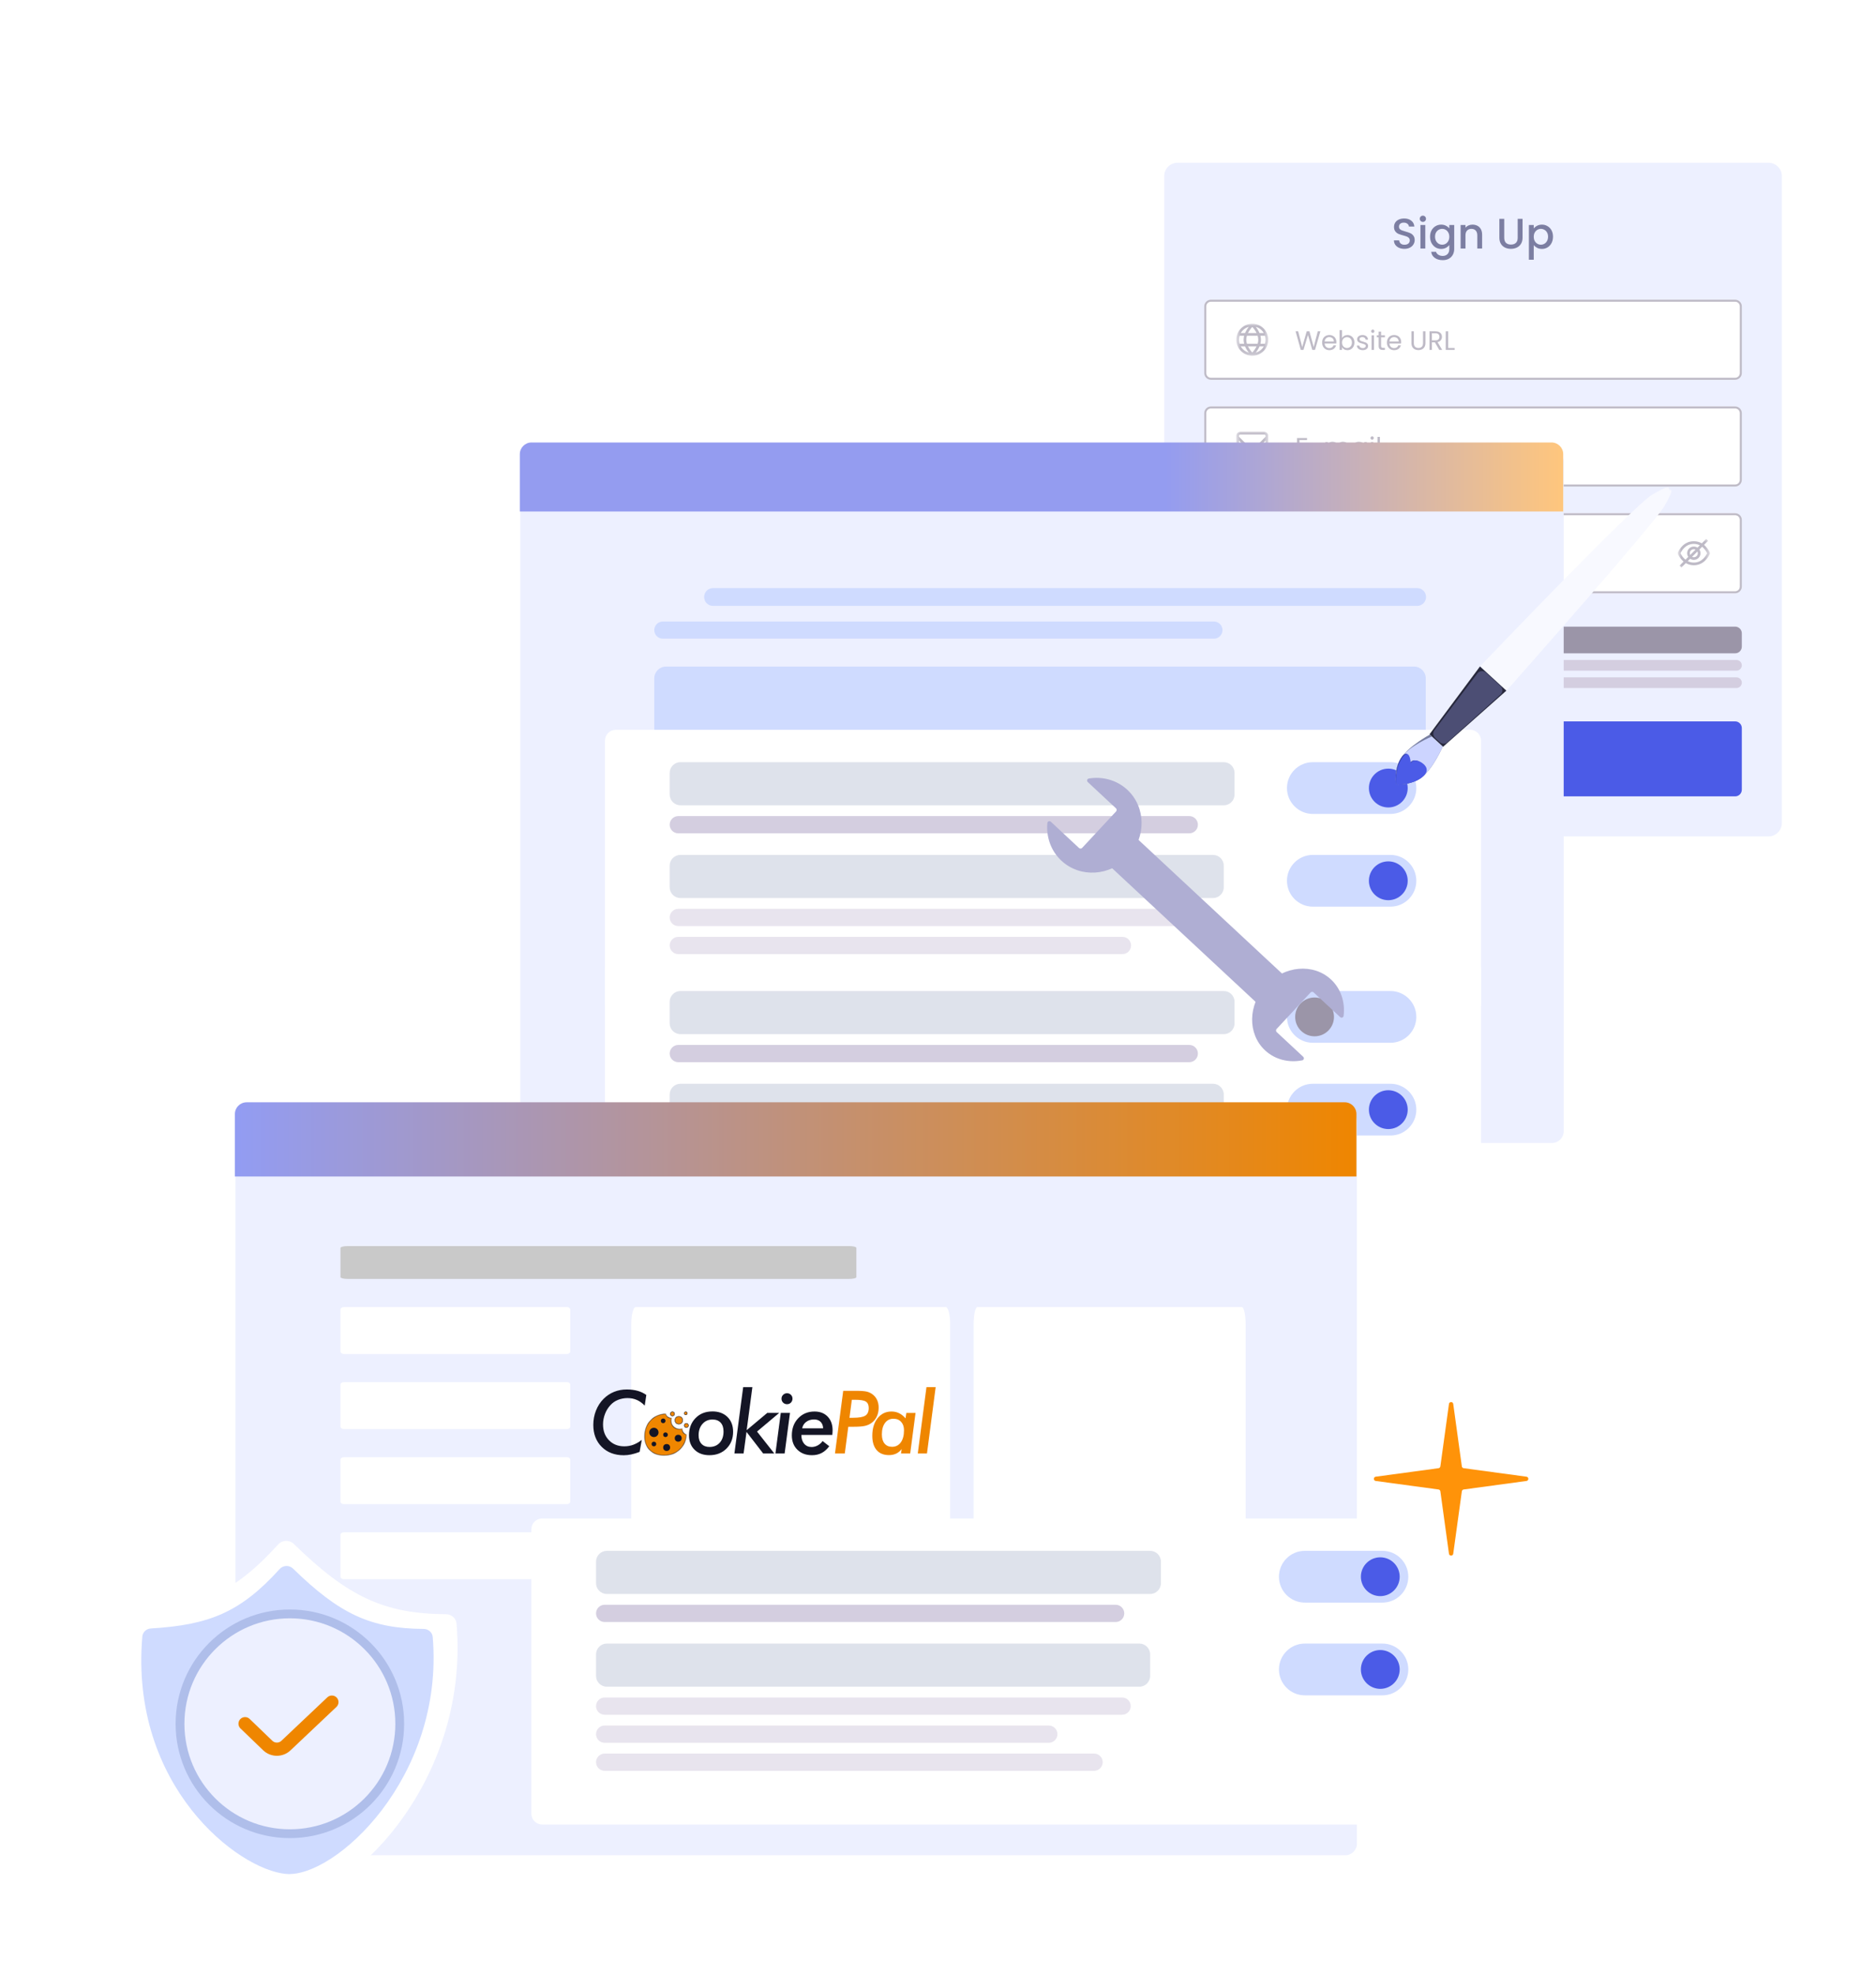 <svg width="400" height="421" viewBox="0 0 400 421" fill="none" xmlns="http://www.w3.org/2000/svg">
<g filter="url(#filter0_d_1751_26157)">
<path d="M377.08 34.688H251.082C249.512 34.688 248.238 35.961 248.238 37.532V175.432C248.238 177.003 249.512 178.276 251.082 178.276H377.08C378.651 178.276 379.924 177.003 379.924 175.432V37.532C379.924 35.961 378.651 34.688 377.08 34.688Z" fill="#EDF0FF"/>
<path d="M299.454 53.039C299.029 53.039 298.647 52.966 298.307 52.821C297.967 52.669 297.7 52.457 297.506 52.184C297.312 51.91 297.215 51.592 297.215 51.228H298.325C298.35 51.501 298.456 51.725 298.644 51.901C298.838 52.077 299.108 52.165 299.454 52.165C299.812 52.165 300.091 52.08 300.291 51.91C300.491 51.734 300.592 51.51 300.592 51.237C300.592 51.025 300.528 50.852 300.401 50.718C300.279 50.585 300.124 50.482 299.936 50.409C299.754 50.336 299.499 50.257 299.172 50.172C298.759 50.063 298.422 49.954 298.162 49.844C297.907 49.729 297.689 49.553 297.506 49.317C297.324 49.08 297.233 48.764 297.233 48.37C297.233 48.006 297.324 47.687 297.506 47.414C297.689 47.141 297.943 46.932 298.271 46.786C298.599 46.641 298.977 46.568 299.408 46.568C300.021 46.568 300.522 46.723 300.91 47.032C301.305 47.336 301.523 47.754 301.566 48.288H300.419C300.401 48.058 300.291 47.86 300.091 47.697C299.891 47.533 299.627 47.451 299.299 47.451C299.002 47.451 298.759 47.527 298.571 47.678C298.383 47.83 298.289 48.048 298.289 48.334C298.289 48.528 298.347 48.689 298.462 48.816C298.583 48.937 298.735 49.034 298.917 49.107C299.099 49.18 299.348 49.259 299.663 49.344C300.082 49.459 300.422 49.574 300.683 49.69C300.95 49.805 301.174 49.984 301.356 50.227C301.544 50.463 301.638 50.782 301.638 51.182C301.638 51.504 301.55 51.807 301.374 52.093C301.205 52.378 300.953 52.608 300.619 52.784C300.291 52.954 299.903 53.039 299.454 53.039ZM303.39 47.296C303.202 47.296 303.045 47.232 302.917 47.105C302.79 46.977 302.726 46.82 302.726 46.632C302.726 46.444 302.79 46.286 302.917 46.158C303.045 46.031 303.202 45.967 303.39 45.967C303.573 45.967 303.727 46.031 303.854 46.158C303.982 46.286 304.046 46.444 304.046 46.632C304.046 46.82 303.982 46.977 303.854 47.105C303.727 47.232 303.573 47.296 303.39 47.296ZM303.9 47.961V52.975H302.863V47.961H303.9ZM307.283 47.879C307.671 47.879 308.014 47.958 308.311 48.115C308.615 48.267 308.851 48.458 309.021 48.689V47.961H310.068V53.057C310.068 53.518 309.971 53.928 309.777 54.286C309.582 54.65 309.3 54.935 308.93 55.142C308.566 55.348 308.129 55.451 307.62 55.451C306.94 55.451 306.376 55.29 305.927 54.969C305.478 54.653 305.223 54.222 305.162 53.676H306.19C306.27 53.937 306.437 54.146 306.691 54.304C306.952 54.468 307.261 54.55 307.62 54.55C308.038 54.55 308.375 54.422 308.63 54.168C308.891 53.913 309.021 53.543 309.021 53.057V52.22C308.845 52.457 308.606 52.657 308.302 52.821C308.005 52.978 307.665 53.057 307.283 53.057C306.846 53.057 306.446 52.948 306.082 52.73C305.723 52.505 305.438 52.196 305.226 51.801C305.02 51.401 304.917 50.949 304.917 50.445C304.917 49.941 305.02 49.496 305.226 49.107C305.438 48.719 305.723 48.419 306.082 48.206C306.446 47.988 306.846 47.879 307.283 47.879ZM309.021 50.463C309.021 50.117 308.948 49.817 308.803 49.562C308.663 49.307 308.478 49.113 308.247 48.98C308.017 48.846 307.768 48.78 307.502 48.78C307.234 48.78 306.986 48.846 306.755 48.98C306.524 49.107 306.336 49.298 306.19 49.553C306.051 49.802 305.981 50.099 305.981 50.445C305.981 50.791 306.051 51.094 306.19 51.355C306.336 51.616 306.524 51.816 306.755 51.956C306.992 52.09 307.24 52.156 307.502 52.156C307.768 52.156 308.017 52.09 308.247 51.956C308.478 51.822 308.663 51.628 308.803 51.373C308.948 51.113 309.021 50.809 309.021 50.463ZM313.961 47.879C314.355 47.879 314.707 47.961 315.016 48.124C315.332 48.288 315.578 48.531 315.754 48.852C315.93 49.174 316.018 49.562 316.018 50.017V52.975H314.989V50.172C314.989 49.723 314.877 49.38 314.653 49.144C314.428 48.901 314.122 48.78 313.734 48.78C313.345 48.78 313.035 48.901 312.805 49.144C312.581 49.38 312.469 49.723 312.469 50.172V52.975H311.431V47.961H312.469V48.534C312.638 48.328 312.853 48.167 313.115 48.051C313.381 47.936 313.664 47.879 313.961 47.879ZM320.734 46.65V50.682C320.734 51.161 320.858 51.522 321.107 51.765C321.362 52.008 321.714 52.129 322.163 52.129C322.618 52.129 322.97 52.008 323.219 51.765C323.473 51.522 323.601 51.161 323.601 50.682V46.65H324.639V50.664C324.639 51.179 324.526 51.616 324.302 51.974C324.077 52.332 323.777 52.599 323.401 52.775C323.025 52.951 322.609 53.039 322.154 53.039C321.699 53.039 321.283 52.951 320.907 52.775C320.537 52.599 320.242 52.332 320.024 51.974C319.806 51.616 319.696 51.179 319.696 50.664V46.65H320.734ZM327.027 48.698C327.203 48.467 327.442 48.273 327.746 48.115C328.05 47.958 328.392 47.879 328.774 47.879C329.211 47.879 329.609 47.988 329.967 48.206C330.331 48.419 330.616 48.719 330.822 49.107C331.028 49.496 331.132 49.941 331.132 50.445C331.132 50.949 331.028 51.401 330.822 51.801C330.616 52.196 330.331 52.505 329.967 52.73C329.609 52.948 329.211 53.057 328.774 53.057C328.392 53.057 328.052 52.981 327.755 52.83C327.458 52.672 327.215 52.478 327.027 52.247V55.36H325.989V47.961H327.027V48.698ZM330.076 50.445C330.076 50.099 330.003 49.802 329.858 49.553C329.718 49.298 329.53 49.107 329.293 48.98C329.063 48.846 328.814 48.78 328.547 48.78C328.286 48.78 328.037 48.846 327.801 48.98C327.57 49.113 327.382 49.307 327.237 49.562C327.097 49.817 327.027 50.117 327.027 50.463C327.027 50.809 327.097 51.113 327.237 51.373C327.382 51.628 327.57 51.822 327.801 51.956C328.037 52.09 328.286 52.156 328.547 52.156C328.814 52.156 329.063 52.09 329.293 51.956C329.53 51.816 329.718 51.616 329.858 51.355C330.003 51.094 330.076 50.791 330.076 50.445Z" fill="#7C7EA2"/>
<path d="M369.968 63.88H258.192C257.406 63.88 256.77 64.517 256.77 65.302V79.523C256.77 80.309 257.406 80.945 258.192 80.945H369.968C370.753 80.945 371.39 80.309 371.39 79.523V65.302C371.39 64.517 370.753 63.88 369.968 63.88Z" fill="white"/>
<path d="M369.97 64.094H258.193C257.526 64.094 256.984 64.635 256.984 65.302V79.523C256.984 80.191 257.526 80.732 258.193 80.732H369.97C370.637 80.732 371.178 80.191 371.178 79.523V65.302C371.178 64.635 370.637 64.094 369.97 64.094Z" stroke="#9B95A8" stroke-opacity="0.65" stroke-width="0.427"/>
<mask id="mask0_1751_26157" style="mask-type:luminance" maskUnits="userSpaceOnUse" x="263" y="69" width="8" height="7">
<path d="M270.424 69H263.598V75.826H270.424V69Z" fill="white"/>
</mask>
<g mask="url(#mask0_1751_26157)">
<path d="M267.011 69C266.335 69 265.676 69.2 265.114 69.575C264.553 69.95 264.116 70.483 263.857 71.107C263.599 71.731 263.532 72.417 263.663 73.079C263.795 73.741 264.12 74.349 264.597 74.826C265.075 75.303 265.683 75.629 266.345 75.76C267.007 75.892 267.693 75.824 268.316 75.566C268.94 75.308 269.474 74.871 269.848 74.309C270.223 73.748 270.424 73.088 270.424 72.413C270.423 71.508 270.063 70.641 269.423 70.001C268.783 69.36 267.915 69.001 267.011 69ZM269.47 70.991H268.554C268.349 70.515 268.079 70.071 267.752 69.67C268.476 69.867 269.093 70.341 269.47 70.991ZM268.29 72.413C268.288 72.702 268.243 72.99 268.155 73.266H265.866C265.779 72.99 265.733 72.702 265.731 72.413C265.733 72.123 265.779 71.836 265.866 71.559H268.155C268.243 71.836 268.288 72.123 268.29 72.413ZM266.094 73.835H267.927C267.686 74.312 267.377 74.751 267.011 75.14C266.644 74.751 266.335 74.312 266.094 73.835ZM266.094 70.991C266.335 70.514 266.644 70.075 267.011 69.686C267.377 70.075 267.686 70.514 267.927 70.991H266.094ZM266.271 69.67C265.944 70.071 265.673 70.515 265.467 70.991H264.551C264.928 70.341 265.546 69.867 266.271 69.67ZM264.297 71.559H265.276C265.202 71.838 265.164 72.125 265.162 72.413C265.164 72.701 265.202 72.987 265.276 73.266H264.297C264.123 72.711 264.123 72.115 264.297 71.559ZM264.551 73.835H265.467C265.673 74.31 265.944 74.755 266.271 75.156C265.546 74.959 264.928 74.485 264.551 73.835ZM267.752 75.156C268.079 74.754 268.349 74.31 268.554 73.835H269.47C269.093 74.484 268.476 74.959 267.752 75.156ZM269.724 73.266H268.746C268.819 72.987 268.857 72.701 268.86 72.413C268.857 72.125 268.819 71.838 268.746 71.559H269.723C269.898 72.115 269.898 72.711 269.723 73.266H269.724Z" fill="#9B95A8" fill-opacity="0.65"/>
</g>
<path d="M281.533 70.616L280.384 74.581H279.803L278.882 71.39L277.926 74.581L277.352 74.586L276.242 70.616H276.794L277.658 73.978L278.615 70.616H279.195L280.105 73.966L280.975 70.616H281.533ZM284.943 72.902C284.943 73.001 284.938 73.106 284.926 73.216H282.435C282.454 73.522 282.558 73.764 282.747 73.938C282.941 74.108 283.174 74.194 283.447 74.194C283.671 74.194 283.857 74.142 284.005 74.04C284.156 73.934 284.262 73.794 284.323 73.619H284.881C284.797 73.919 284.63 74.164 284.38 74.353C284.129 74.539 283.819 74.632 283.447 74.632C283.151 74.632 282.886 74.566 282.651 74.433C282.419 74.3 282.237 74.112 282.105 73.87C281.972 73.623 281.906 73.339 281.906 73.016C281.906 72.694 281.97 72.411 282.099 72.169C282.228 71.926 282.408 71.74 282.639 71.611C282.875 71.478 283.144 71.412 283.447 71.412C283.743 71.412 284.005 71.477 284.232 71.606C284.46 71.734 284.634 71.913 284.755 72.14C284.881 72.364 284.943 72.618 284.943 72.902ZM284.409 72.794C284.409 72.597 284.365 72.429 284.277 72.288C284.19 72.144 284.071 72.036 283.919 71.964C283.771 71.888 283.606 71.85 283.424 71.85C283.163 71.85 282.939 71.934 282.753 72.101C282.571 72.268 282.467 72.499 282.44 72.794H284.409ZM286.144 72.044C286.25 71.858 286.406 71.706 286.611 71.588C286.815 71.471 287.049 71.412 287.31 71.412C287.591 71.412 287.843 71.478 288.067 71.611C288.29 71.744 288.467 71.932 288.596 72.174C288.725 72.413 288.789 72.692 288.789 73.011C288.789 73.326 288.725 73.606 288.596 73.853C288.467 74.099 288.289 74.29 288.061 74.427C287.837 74.564 287.587 74.632 287.31 74.632C287.041 74.632 286.804 74.573 286.599 74.456C286.398 74.338 286.247 74.188 286.144 74.006V74.581H285.626V70.371H286.144V72.044ZM288.26 73.011C288.26 72.775 288.213 72.571 288.118 72.396C288.023 72.222 287.894 72.089 287.731 71.998C287.572 71.907 287.396 71.862 287.202 71.862C287.012 71.862 286.836 71.909 286.673 72.004C286.514 72.095 286.385 72.23 286.286 72.407C286.191 72.582 286.144 72.785 286.144 73.016C286.144 73.251 286.191 73.458 286.286 73.636C286.385 73.811 286.514 73.946 286.673 74.04C286.836 74.131 287.012 74.177 287.202 74.177C287.396 74.177 287.572 74.131 287.731 74.04C287.894 73.946 288.023 73.811 288.118 73.636C288.213 73.458 288.26 73.25 288.26 73.011ZM290.574 74.632C290.335 74.632 290.121 74.592 289.931 74.513C289.742 74.429 289.592 74.315 289.482 74.171C289.372 74.023 289.311 73.855 289.3 73.665H289.835C289.85 73.82 289.922 73.947 290.051 74.046C290.184 74.145 290.356 74.194 290.568 74.194C290.766 74.194 290.921 74.15 291.035 74.063C291.148 73.976 291.205 73.866 291.205 73.733C291.205 73.597 291.145 73.496 291.023 73.432C290.902 73.364 290.714 73.297 290.46 73.232C290.229 73.172 290.039 73.111 289.891 73.05C289.747 72.986 289.622 72.893 289.516 72.772C289.413 72.647 289.363 72.483 289.363 72.283C289.363 72.124 289.41 71.977 289.505 71.844C289.599 71.712 289.734 71.608 289.908 71.532C290.083 71.452 290.282 71.412 290.506 71.412C290.851 71.412 291.129 71.5 291.342 71.674C291.554 71.848 291.668 72.087 291.683 72.391H291.166C291.154 72.228 291.088 72.097 290.966 71.998C290.849 71.9 290.69 71.85 290.489 71.85C290.303 71.85 290.155 71.89 290.045 71.97C289.935 72.049 289.88 72.154 289.88 72.283C289.88 72.385 289.912 72.47 289.977 72.539C290.045 72.603 290.128 72.656 290.227 72.698C290.329 72.736 290.47 72.779 290.648 72.829C290.872 72.889 291.054 72.95 291.194 73.011C291.334 73.068 291.454 73.155 291.552 73.272C291.655 73.39 291.708 73.543 291.712 73.733C291.712 73.904 291.664 74.057 291.57 74.194C291.475 74.331 291.34 74.438 291.166 74.518C290.995 74.594 290.798 74.632 290.574 74.632ZM292.71 70.957C292.611 70.957 292.528 70.923 292.46 70.855C292.391 70.786 292.357 70.703 292.357 70.604C292.357 70.506 292.391 70.423 292.46 70.354C292.528 70.286 292.611 70.252 292.71 70.252C292.805 70.252 292.884 70.286 292.949 70.354C293.017 70.423 293.051 70.506 293.051 70.604C293.051 70.703 293.017 70.786 292.949 70.855C292.884 70.923 292.805 70.957 292.71 70.957ZM292.96 71.463V74.581H292.442V71.463H292.96ZM294.474 71.89V73.727C294.474 73.879 294.506 73.987 294.571 74.051C294.635 74.112 294.747 74.142 294.906 74.142H295.287V74.581H294.82C294.533 74.581 294.316 74.514 294.172 74.382C294.028 74.249 293.956 74.031 293.956 73.727V71.89H293.552V71.463H293.956V70.678H294.474V71.463H295.287V71.89H294.474ZM298.759 72.902C298.759 73.001 298.753 73.106 298.741 73.216H296.25C296.269 73.522 296.373 73.764 296.563 73.938C296.756 74.108 296.99 74.194 297.262 74.194C297.486 74.194 297.672 74.142 297.82 74.04C297.972 73.934 298.078 73.794 298.139 73.619H298.696C298.612 73.919 298.445 74.164 298.196 74.353C297.945 74.539 297.634 74.632 297.262 74.632C296.967 74.632 296.701 74.566 296.466 74.433C296.235 74.3 296.053 74.112 295.92 73.87C295.787 73.623 295.721 73.339 295.721 73.016C295.721 72.694 295.785 72.411 295.914 72.169C296.043 71.926 296.223 71.74 296.455 71.611C296.69 71.478 296.959 71.412 297.262 71.412C297.558 71.412 297.82 71.477 298.048 71.606C298.275 71.734 298.449 71.913 298.571 72.14C298.696 72.364 298.759 72.618 298.759 72.902ZM298.224 72.794C298.224 72.597 298.18 72.429 298.093 72.288C298.006 72.144 297.886 72.036 297.735 71.964C297.587 71.888 297.422 71.85 297.24 71.85C296.978 71.85 296.754 71.934 296.568 72.101C296.386 72.268 296.282 72.499 296.256 72.794H298.224ZM301.464 70.616V73.125C301.464 73.477 301.55 73.739 301.721 73.909C301.895 74.08 302.136 74.165 302.443 74.165C302.746 74.165 302.984 74.08 303.154 73.909C303.328 73.739 303.416 73.477 303.416 73.125V70.616H303.933V73.119C303.933 73.449 303.867 73.727 303.734 73.955C303.602 74.179 303.422 74.346 303.194 74.456C302.97 74.566 302.718 74.621 302.437 74.621C302.157 74.621 301.903 74.566 301.675 74.456C301.451 74.346 301.273 74.179 301.14 73.955C301.011 73.727 300.947 73.449 300.947 73.119V70.616H301.464ZM306.884 74.581L305.94 72.959H305.314V74.581H304.797V70.616H306.077C306.377 70.616 306.629 70.667 306.833 70.77C307.042 70.872 307.197 71.01 307.3 71.185C307.402 71.359 307.454 71.558 307.454 71.782C307.454 72.055 307.374 72.296 307.215 72.504C307.059 72.713 306.824 72.851 306.509 72.92L307.505 74.581H306.884ZM305.314 72.544H306.077C306.358 72.544 306.568 72.476 306.708 72.339C306.849 72.199 306.919 72.013 306.919 71.782C306.919 71.547 306.849 71.365 306.708 71.236C306.572 71.107 306.361 71.043 306.077 71.043H305.314V72.544ZM308.776 74.16H310.163V74.581H308.258V70.616H308.776V74.16Z" fill="#9B95A8" fill-opacity="0.65"/>
<path d="M369.968 86.634H258.192C257.406 86.634 256.77 87.27 256.77 88.056V102.277C256.77 103.062 257.406 103.699 258.192 103.699H369.968C370.753 103.699 371.39 103.062 371.39 102.277V88.056C371.39 87.27 370.753 86.634 369.968 86.634Z" fill="white"/>
<path d="M369.97 86.847H258.193C257.526 86.847 256.984 87.388 256.984 88.056V102.277C256.984 102.944 257.526 103.486 258.193 103.486H369.97C370.637 103.486 371.178 102.944 371.178 102.277V88.056C371.178 87.388 370.637 86.847 369.97 86.847Z" stroke="#9B95A8" stroke-opacity="0.65" stroke-width="0.427"/>
<mask id="mask1_1751_26157" style="mask-type:luminance" maskUnits="userSpaceOnUse" x="263" y="91" width="8" height="8">
<path d="M270.424 91.752H263.598V98.578H270.424V91.752Z" fill="white"/>
</mask>
<g mask="url(#mask1_1751_26157)">
<path d="M269.57 92.036H264.451C264.224 92.036 264.007 92.126 263.848 92.287C263.688 92.446 263.598 92.663 263.598 92.89V98.294H270.424V92.89C270.424 92.663 270.334 92.446 270.174 92.287C270.013 92.126 269.797 92.036 269.57 92.036ZM264.451 92.605H269.57C269.646 92.605 269.718 92.635 269.772 92.689C269.825 92.742 269.855 92.814 269.855 92.89V93.079L267.614 95.32C267.453 95.48 267.237 95.57 267.011 95.57C266.784 95.57 266.567 95.48 266.407 95.32L264.166 93.079V92.89C264.166 92.814 264.196 92.742 264.25 92.689C264.303 92.635 264.375 92.605 264.451 92.605ZM264.166 97.725V93.885L266.005 95.722C266.272 95.989 266.633 96.139 267.011 96.139C267.387 96.139 267.749 95.989 268.016 95.722L269.855 93.885V97.725H264.166Z" fill="#9B95A8" fill-opacity="0.65"/>
</g>
<path d="M277.068 93.791V95.116H278.513V95.543H277.068V96.908H278.684V97.334H276.551V93.364H278.684V93.791H277.068ZM281.629 95.03V95.469H279.359V95.03H281.629ZM286.349 94.16C286.591 94.16 286.808 94.211 286.997 94.314C287.187 94.412 287.337 94.562 287.447 94.763C287.557 94.964 287.611 95.209 287.611 95.497V97.334H287.1V95.571C287.1 95.26 287.022 95.023 286.866 94.86C286.715 94.693 286.508 94.61 286.246 94.61C285.977 94.61 285.763 94.697 285.604 94.871C285.445 95.042 285.365 95.29 285.365 95.616V97.334H284.853V95.571C284.853 95.26 284.775 95.023 284.62 94.86C284.468 94.693 284.261 94.61 284 94.61C283.73 94.61 283.516 94.697 283.357 94.871C283.197 95.042 283.118 95.29 283.118 95.616V97.334H282.6V94.217H283.118V94.667C283.22 94.504 283.357 94.378 283.527 94.291C283.702 94.204 283.893 94.16 284.102 94.16C284.364 94.16 284.595 94.219 284.796 94.337C284.997 94.454 285.146 94.626 285.245 94.854C285.332 94.634 285.477 94.463 285.678 94.343C285.879 94.221 286.103 94.16 286.349 94.16ZM288.267 95.764C288.267 95.446 288.332 95.167 288.461 94.928C288.59 94.686 288.766 94.498 288.99 94.365C289.217 94.233 289.469 94.166 289.746 94.166C290.02 94.166 290.256 94.225 290.458 94.343C290.659 94.46 290.808 94.608 290.907 94.786V94.217H291.43V97.334H290.907V96.754C290.804 96.936 290.651 97.088 290.446 97.209C290.245 97.327 290.01 97.385 289.74 97.385C289.464 97.385 289.214 97.317 288.99 97.181C288.766 97.044 288.59 96.853 288.461 96.606C288.332 96.36 288.267 96.079 288.267 95.764ZM290.907 95.77C290.907 95.535 290.859 95.33 290.764 95.156C290.669 94.981 290.541 94.849 290.378 94.758C290.219 94.663 290.042 94.615 289.849 94.615C289.655 94.615 289.479 94.661 289.32 94.752C289.161 94.843 289.033 94.976 288.938 95.15C288.844 95.325 288.796 95.529 288.796 95.764C288.796 96.003 288.844 96.212 288.938 96.39C289.033 96.565 289.161 96.699 289.32 96.794C289.479 96.885 289.655 96.931 289.849 96.931C290.042 96.931 290.219 96.885 290.378 96.794C290.541 96.699 290.669 96.565 290.764 96.39C290.859 96.212 290.907 96.005 290.907 95.77ZM292.572 93.711C292.474 93.711 292.39 93.677 292.322 93.609C292.254 93.54 292.22 93.457 292.22 93.358C292.22 93.26 292.254 93.176 292.322 93.108C292.39 93.04 292.474 93.005 292.572 93.005C292.667 93.005 292.746 93.04 292.811 93.108C292.879 93.176 292.913 93.26 292.913 93.358C292.913 93.457 292.879 93.54 292.811 93.609C292.746 93.677 292.667 93.711 292.572 93.711ZM292.822 94.217V97.334H292.305V94.217H292.822ZM294.222 93.125V97.334H293.705V93.125H294.222Z" fill="#9B95A8" fill-opacity="0.65"/>
<path d="M369.968 109.388H258.192C257.406 109.388 256.77 110.025 256.77 110.81V125.031C256.77 125.817 257.406 126.453 258.192 126.453H369.968C370.753 126.453 371.39 125.817 371.39 125.031V110.81C371.39 110.025 370.753 109.388 369.968 109.388Z" fill="white"/>
<path d="M369.97 109.6H258.193C257.526 109.6 256.984 110.141 256.984 110.809V125.03C256.984 125.697 257.526 126.239 258.193 126.239H369.97C370.637 126.239 371.178 125.697 371.178 125.03V110.809C371.178 110.141 370.637 109.6 369.97 109.6Z" stroke="#9B95A8" stroke-opacity="0.65" stroke-width="0.427"/>
<mask id="mask2_1751_26157" style="mask-type:luminance" maskUnits="userSpaceOnUse" x="263" y="114" width="8" height="8">
<path d="M270.424 114.504H263.598V121.33H270.424V114.504Z" fill="white"/>
</mask>
<g mask="url(#mask2_1751_26157)">
<path d="M269.003 116.78V116.495C269.003 115.967 268.793 115.46 268.42 115.087C268.047 114.714 267.54 114.504 267.012 114.504C266.485 114.504 265.978 114.714 265.604 115.087C265.231 115.46 265.021 115.967 265.021 116.495V116.78H264.168V120.477C264.168 120.703 264.258 120.92 264.418 121.081C264.578 121.24 264.795 121.33 265.021 121.33H269.003C269.23 121.33 269.447 121.24 269.606 121.081C269.766 120.92 269.856 120.703 269.856 120.477V116.78H269.003ZM265.59 116.495C265.59 116.118 265.74 115.756 266.006 115.49C266.274 115.223 266.635 115.073 267.012 115.073C267.39 115.073 267.751 115.223 268.018 115.49C268.285 115.756 268.435 116.118 268.435 116.495V116.78H265.59V116.495ZM269.288 120.477C269.288 120.553 269.257 120.625 269.204 120.678C269.151 120.731 269.079 120.761 269.003 120.761H265.021C264.946 120.761 264.874 120.731 264.82 120.678C264.767 120.625 264.737 120.553 264.737 120.477V117.348H269.288V120.477Z" fill="#9B95A8" fill-opacity="0.65"/>
<path d="M267.296 118.486H266.727V119.624H267.296V118.486Z" fill="#9B95A8" fill-opacity="0.65"/>
</g>
<path d="M279.202 117.282C279.202 117.612 279.088 117.887 278.86 118.107C278.636 118.323 278.293 118.431 277.83 118.431H277.068V120.086H276.551V116.121H277.83C278.278 116.121 278.617 116.23 278.849 116.446C279.084 116.662 279.202 116.941 279.202 117.282ZM277.83 118.004C278.119 118.004 278.331 117.942 278.468 117.817C278.604 117.692 278.673 117.513 278.673 117.282C278.673 116.793 278.392 116.548 277.83 116.548H277.068V118.004H277.83ZM279.652 118.517C279.652 118.198 279.716 117.919 279.845 117.68C279.974 117.437 280.15 117.25 280.374 117.117C280.601 116.984 280.854 116.918 281.13 116.918C281.403 116.918 281.641 116.977 281.841 117.094C282.042 117.212 282.192 117.36 282.291 117.538V116.969H282.814V120.086H282.291V119.506C282.189 119.688 282.035 119.84 281.83 119.962C281.629 120.079 281.394 120.138 281.125 120.138C280.848 120.138 280.597 120.069 280.374 119.933C280.15 119.796 279.974 119.605 279.845 119.358C279.716 119.112 279.652 118.831 279.652 118.517ZM282.291 118.522C282.291 118.287 282.243 118.082 282.149 117.908C282.054 117.733 281.925 117.601 281.762 117.509C281.603 117.415 281.426 117.367 281.233 117.367C281.04 117.367 280.863 117.413 280.704 117.504C280.544 117.595 280.417 117.728 280.323 117.902C280.228 118.076 280.181 118.281 280.181 118.517C280.181 118.756 280.228 118.964 280.323 119.142C280.417 119.317 280.544 119.451 280.704 119.546C280.863 119.637 281.04 119.682 281.233 119.682C281.426 119.682 281.603 119.637 281.762 119.546C281.925 119.451 282.054 119.317 282.149 119.142C282.243 118.964 282.291 118.757 282.291 118.522ZM284.793 120.138C284.553 120.138 284.339 120.098 284.15 120.018C283.96 119.935 283.81 119.821 283.7 119.677C283.59 119.529 283.53 119.36 283.518 119.171H284.053C284.068 119.326 284.14 119.453 284.269 119.552C284.402 119.65 284.575 119.7 284.787 119.7C284.984 119.7 285.139 119.656 285.253 119.569C285.367 119.482 285.424 119.372 285.424 119.239C285.424 119.102 285.363 119.002 285.242 118.937C285.12 118.869 284.933 118.803 284.679 118.738C284.447 118.677 284.258 118.617 284.11 118.556C283.966 118.492 283.841 118.399 283.735 118.277C283.632 118.152 283.581 117.989 283.581 117.788C283.581 117.629 283.628 117.483 283.723 117.35C283.818 117.217 283.952 117.113 284.127 117.037C284.301 116.958 284.5 116.918 284.724 116.918C285.069 116.918 285.348 117.005 285.561 117.18C285.773 117.354 285.887 117.593 285.902 117.896H285.384C285.372 117.733 285.306 117.603 285.185 117.504C285.067 117.405 284.908 117.356 284.707 117.356C284.522 117.356 284.374 117.396 284.264 117.475C284.153 117.555 284.099 117.66 284.099 117.788C284.099 117.891 284.131 117.976 284.195 118.044C284.264 118.109 284.347 118.162 284.446 118.204C284.548 118.242 284.688 118.285 284.866 118.334C285.09 118.395 285.272 118.456 285.413 118.517C285.553 118.573 285.672 118.661 285.771 118.778C285.873 118.896 285.926 119.049 285.93 119.239C285.93 119.41 285.883 119.563 285.788 119.7C285.693 119.836 285.558 119.944 285.384 120.024C285.214 120.1 285.016 120.138 284.793 120.138ZM287.764 120.138C287.525 120.138 287.311 120.098 287.122 120.018C286.932 119.935 286.782 119.821 286.672 119.677C286.562 119.529 286.501 119.36 286.49 119.171H287.025C287.04 119.326 287.112 119.453 287.241 119.552C287.374 119.65 287.546 119.7 287.759 119.7C287.956 119.7 288.111 119.656 288.225 119.569C288.339 119.482 288.396 119.372 288.396 119.239C288.396 119.102 288.335 119.002 288.214 118.937C288.092 118.869 287.905 118.803 287.651 118.738C287.42 118.677 287.23 118.617 287.082 118.556C286.938 118.492 286.813 118.399 286.706 118.277C286.604 118.152 286.553 117.989 286.553 117.788C286.553 117.629 286.6 117.483 286.695 117.35C286.79 117.217 286.924 117.113 287.099 117.037C287.273 116.958 287.473 116.918 287.696 116.918C288.041 116.918 288.32 117.005 288.532 117.18C288.745 117.354 288.859 117.593 288.874 117.896H288.356C288.345 117.733 288.278 117.603 288.157 117.504C288.04 117.405 287.88 117.356 287.679 117.356C287.493 117.356 287.345 117.396 287.235 117.475C287.125 117.555 287.071 117.66 287.071 117.788C287.071 117.891 287.103 117.976 287.167 118.044C287.235 118.109 287.319 118.162 287.417 118.204C287.52 118.242 287.66 118.285 287.839 118.334C288.062 118.395 288.244 118.456 288.384 118.517C288.525 118.573 288.644 118.661 288.743 118.778C288.845 118.896 288.898 119.049 288.902 119.239C288.902 119.41 288.855 119.563 288.76 119.7C288.665 119.836 288.531 119.944 288.356 120.024C288.185 120.1 287.988 120.138 287.764 120.138ZM293.785 116.969L292.813 120.086H292.278L291.527 117.612L290.776 120.086H290.241L289.263 116.969H289.792L290.509 119.586L291.282 116.969H291.811L292.568 119.591L293.273 116.969H293.785ZM295.659 120.138C295.366 120.138 295.101 120.071 294.862 119.939C294.627 119.806 294.441 119.618 294.305 119.376C294.172 119.129 294.106 118.844 294.106 118.522C294.106 118.204 294.174 117.923 294.311 117.68C294.451 117.434 294.64 117.246 294.879 117.117C295.118 116.984 295.385 116.918 295.681 116.918C295.977 116.918 296.245 116.984 296.484 117.117C296.723 117.246 296.91 117.432 297.047 117.675C297.187 117.917 297.257 118.2 297.257 118.522C297.257 118.844 297.185 119.129 297.041 119.376C296.9 119.618 296.709 119.806 296.466 119.939C296.224 120.071 295.955 120.138 295.659 120.138ZM295.659 119.682C295.845 119.682 296.019 119.639 296.182 119.552C296.345 119.464 296.476 119.334 296.575 119.159C296.677 118.985 296.728 118.772 296.728 118.522C296.728 118.272 296.679 118.06 296.58 117.885C296.481 117.711 296.352 117.582 296.194 117.498C296.034 117.411 295.861 117.367 295.675 117.367C295.486 117.367 295.312 117.411 295.152 117.498C294.997 117.582 294.872 117.711 294.777 117.885C294.682 118.06 294.635 118.272 294.635 118.522C294.635 118.776 294.68 118.99 294.771 119.165C294.866 119.339 294.991 119.47 295.146 119.557C295.302 119.641 295.473 119.682 295.659 119.682ZM298.455 117.475C298.546 117.297 298.675 117.159 298.842 117.06C299.013 116.962 299.22 116.912 299.462 116.912V117.447H299.326C298.745 117.447 298.455 117.762 298.455 118.391V120.086H297.938V116.969H298.455V117.475ZM299.866 118.517C299.866 118.198 299.931 117.919 300.06 117.68C300.189 117.437 300.365 117.25 300.589 117.117C300.816 116.984 301.071 116.918 301.351 116.918C301.594 116.918 301.819 116.975 302.028 117.089C302.236 117.198 302.396 117.345 302.506 117.527V115.877H303.029V120.086H302.506V119.5C302.403 119.686 302.252 119.84 302.051 119.962C301.849 120.079 301.615 120.138 301.345 120.138C301.068 120.138 300.816 120.069 300.589 119.933C300.365 119.796 300.189 119.605 300.06 119.358C299.931 119.112 299.866 118.831 299.866 118.517ZM302.506 118.522C302.506 118.287 302.458 118.082 302.363 117.908C302.269 117.733 302.14 117.601 301.977 117.509C301.817 117.415 301.641 117.367 301.448 117.367C301.254 117.367 301.078 117.413 300.919 117.504C300.759 117.595 300.632 117.728 300.538 117.902C300.443 118.076 300.395 118.281 300.395 118.517C300.395 118.756 300.443 118.964 300.538 119.142C300.632 119.317 300.759 119.451 300.919 119.546C301.078 119.637 301.254 119.682 301.448 119.682C301.641 119.682 301.817 119.637 301.977 119.546C302.14 119.451 302.269 119.317 302.363 119.142C302.458 118.964 302.506 118.757 302.506 118.522Z" fill="#9B95A8" fill-opacity="0.65"/>
<mask id="mask3_1751_26157" style="mask-type:luminance" maskUnits="userSpaceOnUse" x="357" y="114" width="8" height="8">
<path d="M364.568 114.504H357.742V121.33H364.568V114.504Z" fill="white"/>
</mask>
<g mask="url(#mask3_1751_26157)">
<path d="M364.517 117.684C364.242 117.088 363.84 116.56 363.338 116.137L364.201 115.274L363.798 114.872L362.861 115.808C362.343 115.508 361.754 115.352 361.155 115.357C359.022 115.357 358.042 117.138 357.793 117.684C357.76 117.757 357.742 117.837 357.742 117.917C357.742 117.998 357.76 118.078 357.793 118.151C358.068 118.746 358.47 119.275 358.972 119.698L358.11 120.56L358.512 120.962L359.448 120.027C359.967 120.326 360.556 120.482 361.155 120.477C363.288 120.477 364.267 118.696 364.517 118.15C364.551 118.077 364.568 117.997 364.568 117.917C364.568 117.837 364.551 117.757 364.517 117.684ZM358.311 117.92C358.524 117.452 359.361 115.926 361.155 115.926C361.601 115.924 362.042 116.028 362.44 116.23L361.938 116.732C361.665 116.551 361.338 116.469 361.012 116.502C360.685 116.534 360.381 116.679 360.149 116.911C359.917 117.143 359.773 117.447 359.74 117.773C359.707 118.1 359.789 118.427 359.97 118.7L359.378 119.291C358.924 118.921 358.558 118.452 358.311 117.92ZM362.008 117.917C362.008 118.143 361.918 118.36 361.758 118.52C361.599 118.68 361.381 118.77 361.155 118.77C361.028 118.77 360.903 118.74 360.789 118.685L361.923 117.552C361.978 117.666 362.008 117.79 362.008 117.917ZM360.302 117.917C360.302 117.691 360.391 117.474 360.552 117.314C360.712 117.153 360.929 117.064 361.155 117.064C361.282 117.064 361.407 117.093 361.52 117.149L360.387 118.282C360.331 118.169 360.302 118.044 360.302 117.917ZM361.155 119.908C360.709 119.911 360.268 119.807 359.87 119.604L360.372 119.102C360.645 119.284 360.973 119.365 361.299 119.332C361.625 119.3 361.93 119.155 362.161 118.923C362.393 118.692 362.537 118.386 362.57 118.061C362.603 117.734 362.522 117.407 362.34 117.134L362.931 116.543C363.387 116.914 363.752 117.384 363.999 117.917C363.782 118.388 362.944 119.908 361.155 119.908Z" fill="#9B95A8" fill-opacity="0.65"/>
</g>
<path d="M263.313 136.336H258.193C257.526 136.336 256.984 136.877 256.984 137.545V142.664C256.984 143.332 257.526 143.873 258.193 143.873H263.313C263.98 143.873 264.521 143.332 264.521 142.664V137.545C264.521 136.877 263.98 136.336 263.313 136.336Z" stroke="#9B95A8" stroke-opacity="0.65" stroke-width="0.427"/>
<path d="M369.968 133.563H271.844C271.059 133.563 270.422 134.2 270.422 134.986V137.83C270.422 138.615 271.059 139.252 271.844 139.252H369.968C370.754 139.252 371.39 138.615 371.39 137.83V134.986C371.39 134.2 370.754 133.563 369.968 133.563Z" fill="#9B95A8"/>
<path d="M370.253 140.674H271.56C270.931 140.674 270.422 141.183 270.422 141.811C270.422 142.44 270.931 142.949 271.56 142.949H370.253C370.881 142.949 371.39 142.44 371.39 141.811C371.39 141.183 370.881 140.674 370.253 140.674Z" fill="#D4CEE0"/>
<path d="M370.253 144.371H271.56C270.931 144.371 270.422 144.88 270.422 145.508C270.422 146.137 270.931 146.646 271.56 146.646H370.253C370.881 146.646 371.39 146.137 371.39 145.508C371.39 144.88 370.881 144.371 370.253 144.371Z" fill="#D4CEE0"/>
<path d="M369.968 153.758H258.192C257.406 153.758 256.77 154.395 256.77 155.18V168.322C256.77 169.108 257.406 169.744 258.192 169.744H369.968C370.753 169.744 371.39 169.108 371.39 168.322V155.18C371.39 154.395 370.753 153.758 369.968 153.758Z" fill="#4B5BE7"/>
<path d="M303.113 164.237C302.794 164.237 302.507 164.182 302.253 164.073C301.998 163.96 301.797 163.8 301.652 163.595C301.506 163.391 301.434 163.152 301.434 162.879H302.266C302.285 163.083 302.364 163.252 302.505 163.384C302.651 163.516 302.853 163.582 303.113 163.582C303.381 163.582 303.59 163.518 303.741 163.391C303.891 163.259 303.966 163.09 303.966 162.885C303.966 162.726 303.918 162.597 303.823 162.496C303.732 162.397 303.616 162.319 303.474 162.264C303.338 162.21 303.147 162.15 302.901 162.087C302.592 162.005 302.339 161.923 302.144 161.841C301.952 161.755 301.789 161.623 301.652 161.445C301.515 161.268 301.447 161.031 301.447 160.735C301.447 160.462 301.515 160.223 301.652 160.019C301.789 159.814 301.979 159.657 302.225 159.548C302.471 159.438 302.756 159.384 303.079 159.384C303.538 159.384 303.914 159.5 304.205 159.732C304.501 159.96 304.664 160.273 304.696 160.674H303.836C303.823 160.501 303.741 160.353 303.59 160.23C303.44 160.107 303.242 160.046 302.997 160.046C302.773 160.046 302.592 160.103 302.45 160.217C302.309 160.33 302.239 160.494 302.239 160.708C302.239 160.853 302.282 160.974 302.369 161.07C302.46 161.161 302.573 161.233 302.71 161.288C302.847 161.343 303.033 161.402 303.27 161.466C303.584 161.552 303.838 161.639 304.034 161.725C304.235 161.812 304.403 161.946 304.539 162.128C304.68 162.305 304.751 162.544 304.751 162.845C304.751 163.086 304.685 163.313 304.553 163.527C304.425 163.741 304.237 163.914 303.986 164.046C303.741 164.173 303.449 164.237 303.113 164.237ZM306.065 159.93C305.924 159.93 305.805 159.882 305.71 159.786C305.615 159.691 305.567 159.573 305.567 159.432C305.567 159.29 305.615 159.172 305.71 159.077C305.805 158.981 305.924 158.933 306.065 158.933C306.202 158.933 306.318 158.981 306.413 159.077C306.509 159.172 306.557 159.29 306.557 159.432C306.557 159.573 306.509 159.691 306.413 159.786C306.318 159.882 306.202 159.93 306.065 159.93ZM306.447 160.428V164.189H305.669V160.428H306.447ZM308.984 160.367C309.276 160.367 309.533 160.426 309.756 160.544C309.983 160.658 310.161 160.801 310.288 160.974V160.428H311.073V164.251C311.073 164.597 311.001 164.904 310.855 165.172C310.709 165.445 310.498 165.659 310.22 165.814C309.947 165.968 309.619 166.046 309.237 166.046C308.727 166.046 308.304 165.926 307.967 165.684C307.63 165.447 307.44 165.124 307.394 164.715H308.165C308.224 164.91 308.35 165.068 308.541 165.186C308.737 165.309 308.969 165.37 309.237 165.37C309.551 165.37 309.803 165.275 309.995 165.083C310.19 164.892 310.288 164.615 310.288 164.251V163.623C310.156 163.8 309.976 163.95 309.749 164.073C309.526 164.192 309.271 164.251 308.984 164.251C308.657 164.251 308.357 164.169 308.083 164.005C307.815 163.837 307.601 163.605 307.442 163.309C307.287 163.008 307.21 162.669 307.21 162.291C307.21 161.914 307.287 161.58 307.442 161.288C307.601 160.997 307.815 160.772 308.083 160.612C308.357 160.449 308.657 160.367 308.984 160.367ZM310.288 162.305C310.288 162.046 310.234 161.821 310.124 161.63C310.019 161.438 309.881 161.293 309.708 161.193C309.535 161.092 309.348 161.043 309.148 161.043C308.948 161.043 308.762 161.092 308.589 161.193C308.416 161.288 308.274 161.432 308.165 161.623C308.061 161.81 308.008 162.032 308.008 162.291C308.008 162.551 308.061 162.779 308.165 162.974C308.274 163.17 308.416 163.32 308.589 163.425C308.766 163.525 308.952 163.575 309.148 163.575C309.348 163.575 309.535 163.525 309.708 163.425C309.881 163.324 310.019 163.179 310.124 162.988C310.234 162.792 310.288 162.565 310.288 162.305ZM313.993 160.367C314.289 160.367 314.553 160.428 314.785 160.551C315.021 160.674 315.205 160.856 315.338 161.097C315.469 161.339 315.535 161.63 315.535 161.971V164.189H314.764V162.087C314.764 161.75 314.68 161.493 314.512 161.316C314.343 161.134 314.113 161.043 313.822 161.043C313.531 161.043 313.299 161.134 313.126 161.316C312.958 161.493 312.873 161.75 312.873 162.087V164.189H312.095V160.428H312.873V160.858C313.001 160.703 313.163 160.583 313.358 160.496C313.558 160.41 313.77 160.367 313.993 160.367ZM319.073 159.445V162.469C319.073 162.828 319.166 163.099 319.352 163.282C319.544 163.463 319.808 163.554 320.144 163.554C320.486 163.554 320.75 163.463 320.936 163.282C321.127 163.099 321.223 162.828 321.223 162.469V159.445H322.001V162.456C322.001 162.842 321.917 163.17 321.748 163.438C321.58 163.707 321.355 163.907 321.073 164.039C320.791 164.171 320.479 164.237 320.138 164.237C319.796 164.237 319.485 164.171 319.202 164.039C318.925 163.907 318.704 163.707 318.54 163.438C318.377 163.17 318.294 162.842 318.294 162.456V159.445H319.073ZM323.792 160.981C323.924 160.808 324.104 160.663 324.332 160.544C324.559 160.426 324.816 160.367 325.103 160.367C325.431 160.367 325.729 160.449 325.997 160.612C326.27 160.772 326.484 160.997 326.639 161.288C326.793 161.58 326.871 161.914 326.871 162.291C326.871 162.669 326.793 163.008 326.639 163.309C326.484 163.605 326.27 163.837 325.997 164.005C325.729 164.169 325.431 164.251 325.103 164.251C324.816 164.251 324.561 164.194 324.339 164.08C324.115 163.962 323.933 163.816 323.792 163.643V165.978H323.014V160.428H323.792V160.981ZM326.079 162.291C326.079 162.032 326.024 161.81 325.915 161.623C325.811 161.432 325.669 161.288 325.492 161.193C325.319 161.092 325.133 161.043 324.932 161.043C324.737 161.043 324.55 161.092 324.373 161.193C324.199 161.293 324.059 161.438 323.95 161.63C323.845 161.821 323.792 162.046 323.792 162.305C323.792 162.565 323.845 162.792 323.95 162.988C324.059 163.179 324.199 163.324 324.373 163.425C324.55 163.525 324.737 163.575 324.932 163.575C325.133 163.575 325.319 163.525 325.492 163.425C325.669 163.32 325.811 163.17 325.915 162.974C326.024 162.779 326.079 162.551 326.079 162.291Z" fill="white"/>
</g>
<g filter="url(#filter1_d_1751_26157)">
<path d="M330.913 95.884H113.434C112.055 95.884 110.938 97.002 110.938 98.381V241.12C110.938 242.499 112.055 243.617 113.434 243.617H330.913C332.292 243.617 333.41 242.499 333.41 241.12V98.381C333.41 97.002 332.292 95.884 330.913 95.884Z" fill="#EDF0FF"/>
<path d="M302.169 190.561H141.333C140.323 190.561 139.504 191.38 139.504 192.39C139.504 193.4 140.323 194.22 141.333 194.22H302.169C303.179 194.22 303.998 193.4 303.998 192.39C303.998 191.38 303.179 190.561 302.169 190.561Z" fill="#CFDBFF"/>
<path d="M302.165 125.348H152.03C150.982 125.348 150.133 126.197 150.133 127.245C150.133 128.292 150.982 129.142 152.03 129.142H302.165C303.213 129.142 304.062 128.292 304.062 127.245C304.062 126.197 303.213 125.348 302.165 125.348Z" fill="#CFDBFF"/>
<path d="M302.169 197.421H141.333C140.323 197.421 139.504 198.24 139.504 199.251C139.504 200.261 140.323 201.08 141.333 201.08H302.169C303.179 201.08 303.998 200.261 303.998 199.251C303.998 198.24 303.179 197.421 302.169 197.421Z" fill="#CFDBFF"/>
<path d="M302.169 211.143H141.333C140.323 211.143 139.504 211.962 139.504 212.973C139.504 213.983 140.323 214.802 141.333 214.802H302.169C303.179 214.802 303.998 213.983 303.998 212.973C303.998 211.962 303.179 211.143 302.169 211.143Z" fill="#CFDBFF"/>
<path d="M302.169 228.523H141.333C140.323 228.523 139.504 229.342 139.504 230.352C139.504 231.363 140.323 232.182 141.333 232.182H302.169C303.179 232.182 303.998 231.363 303.998 230.352C303.998 229.342 303.179 228.523 302.169 228.523Z" fill="#CFDBFF"/>
<path d="M258.829 132.474H141.333C140.323 132.474 139.504 133.293 139.504 134.303C139.504 135.314 140.323 136.133 141.333 136.133H258.829C259.839 136.133 260.658 135.314 260.658 134.303C260.658 133.293 259.839 132.474 258.829 132.474Z" fill="#CFDBFF"/>
<path d="M258.829 204.282H141.333C140.323 204.282 139.504 205.101 139.504 206.111C139.504 207.122 140.323 207.941 141.333 207.941H258.829C259.839 207.941 260.658 207.122 260.658 206.111C260.658 205.101 259.839 204.282 258.829 204.282Z" fill="#CFDBFF"/>
<path d="M301.501 142.079H142.001C140.622 142.079 139.504 143.197 139.504 144.576V182.118C139.504 183.497 140.622 184.615 142.001 184.615H301.501C302.88 184.615 303.998 183.497 303.998 182.118V144.576C303.998 143.197 302.88 142.079 301.501 142.079Z" fill="#CFDBFF"/>
<path d="M110.836 96.807C110.836 95.428 111.954 94.31 113.333 94.31H330.811C332.19 94.31 333.308 95.428 333.308 96.807V109.02H110.836V96.807Z" fill="url(#paint0_linear_1751_26157)"/>
</g>
<g filter="url(#filter2_d_1751_26157)">
<path d="M313.481 155.556H131.295C130.025 155.556 128.996 156.585 128.996 157.854V213.937C128.996 215.207 130.025 216.236 131.295 216.236H313.481C314.751 216.236 315.78 215.207 315.78 213.937V157.854C315.78 156.585 314.751 155.556 313.481 155.556Z" fill="white"/>
<path d="M260.931 162.452H145.088C143.818 162.452 142.789 163.481 142.789 164.751V169.348C142.789 170.617 143.818 171.646 145.088 171.646H260.931C262.201 171.646 263.23 170.617 263.23 169.348V164.751C263.23 163.481 262.201 162.452 260.931 162.452Z" fill="#BFC6D8" fill-opacity="0.5"/>
<path d="M253.576 173.944H144.628C143.612 173.944 142.789 174.768 142.789 175.783C142.789 176.799 143.612 177.622 144.628 177.622H253.576C254.592 177.622 255.415 176.799 255.415 175.783C255.415 174.768 254.592 173.944 253.576 173.944Z" fill="#D4CEE0"/>
<path d="M296.472 162.452H279.923C276.876 162.452 274.406 164.922 274.406 167.969C274.406 171.015 276.876 173.485 279.923 173.485H296.472C299.518 173.485 301.988 171.015 301.988 167.969C301.988 164.922 299.518 162.452 296.472 162.452Z" fill="#CFDBFF"/>
<path d="M296.012 172.105C298.297 172.105 300.15 170.253 300.15 167.968C300.15 165.683 298.297 163.831 296.012 163.831C293.727 163.831 291.875 165.683 291.875 167.968C291.875 170.253 293.727 172.105 296.012 172.105Z" fill="#4B5BE7"/>
<g filter="url(#filter3_d_1751_26157)">
<path d="M297.659 165.033C297.659 165.033 297.157 161.828 298.717 159.412C300.382 156.831 304.881 154.402 304.881 154.402L307.633 156.928C307.633 156.928 305.598 161.618 303.169 163.498C300.895 165.259 297.659 165.033 297.659 165.033Z" fill="#787FA1"/>
<path d="M297.659 165.032C297.659 165.032 297.157 161.827 298.717 159.411C300.382 156.829 305.32 154.804 305.32 154.804L307.633 156.927C307.633 156.927 305.598 161.616 303.169 163.497C300.895 165.257 297.659 165.032 297.659 165.032Z" fill="#CCD4FF"/>
<path d="M297.659 165.032C297.659 165.032 297.158 161.827 298.717 159.411C300.383 156.83 300.652 160.404 300.652 160.404C301.066 159.918 301.369 159.83 302.022 159.937C302.675 160.043 305.598 161.617 303.169 163.497C300.895 165.257 297.659 165.032 297.659 165.032Z" fill="#3A45A7"/>
<path d="M297.657 165.032C297.657 165.032 297.308 161.935 298.9 159.503C300.599 156.904 300.799 160.455 300.799 160.455C301.22 159.963 301.521 159.871 302.167 159.964C302.814 160.059 305.682 161.57 303.239 163.485C300.951 165.279 297.657 165.032 297.657 165.032Z" fill="#4B5BE7"/>
<path d="M307.704 156.993L304.809 154.335L315.561 139.884L321.183 145.043L307.704 156.993Z" fill="#27283C"/>
<path d="M308.648 156.033C308.176 156.457 307.459 156.454 306.991 156.024L306.008 155.122C305.541 154.693 305.476 153.979 305.859 153.472L315.009 141.365C315.447 140.785 316.289 140.708 316.825 141.2L319.937 144.057C320.472 144.549 320.468 145.394 319.928 145.88L308.648 156.033Z" fill="#4C4E74"/>
<path d="M354.66 105.32C356.771 101.139 356.353 100.912 352.361 103.21C348.53 105.415 318.231 137.087 315.795 139.637C315.699 139.736 315.723 139.876 315.825 139.97L321.075 144.789C321.176 144.882 321.318 144.893 321.409 144.79C323.738 142.148 352.634 109.332 354.66 105.32Z" fill="#F8F9FF"/>
<path d="M354.957 105.59C357.239 101.565 356.881 101.395 353.075 103.863C349.422 106.233 319.24 138.021 316.817 140.575C316.723 140.675 316.746 140.814 316.848 140.907L321.078 144.789C321.179 144.882 321.32 144.894 321.411 144.791C323.745 142.162 352.766 109.453 354.957 105.59Z" fill="#F8F9FF"/>
</g>
<path d="M258.633 182.218H145.088C143.818 182.218 142.789 183.247 142.789 184.516V189.113C142.789 190.383 143.818 191.412 145.088 191.412H258.633C259.903 191.412 260.932 190.383 260.932 189.113V184.516C260.932 183.247 259.903 182.218 258.633 182.218Z" fill="#BFC6D8" fill-opacity="0.5"/>
<path d="M254.955 193.711H144.628C143.612 193.711 142.789 194.534 142.789 195.55C142.789 196.565 143.612 197.389 144.628 197.389H254.955C255.971 197.389 256.794 196.565 256.794 195.55C256.794 194.534 255.971 193.711 254.955 193.711Z" fill="#D4CEE0" fill-opacity="0.55"/>
<path d="M239.325 199.687H144.628C143.612 199.687 142.789 200.51 142.789 201.525C142.789 202.541 143.612 203.364 144.628 203.364H239.325C240.341 203.364 241.164 202.541 241.164 201.525C241.164 200.51 240.341 199.687 239.325 199.687Z" fill="#D4CEE0" fill-opacity="0.55"/>
<path d="M248.979 205.661H144.628C143.612 205.661 142.789 206.484 142.789 207.499C142.789 208.515 143.612 209.338 144.628 209.338H248.979C249.995 209.338 250.818 208.515 250.818 207.499C250.818 206.484 249.995 205.661 248.979 205.661Z" fill="#D4CEE0" fill-opacity="0.55"/>
<path d="M296.472 182.218H279.923C276.876 182.218 274.406 184.688 274.406 187.734C274.406 190.781 276.876 193.25 279.923 193.25H296.472C299.518 193.25 301.988 190.781 301.988 187.734C301.988 184.688 299.518 182.218 296.472 182.218Z" fill="#CFDBFF"/>
<path d="M296.012 191.871C298.297 191.871 300.15 190.018 300.15 187.733C300.15 185.449 298.297 183.596 296.012 183.596C293.727 183.596 291.875 185.449 291.875 187.733C291.875 190.018 293.727 191.871 296.012 191.871Z" fill="#4B5BE7"/>
<path d="M313.481 204.336H131.295C130.025 204.336 128.996 205.365 128.996 206.634V262.718C128.996 263.987 130.025 265.016 131.295 265.016H313.481C314.751 265.016 315.78 263.987 315.78 262.718V206.634C315.78 205.365 314.751 204.336 313.481 204.336Z" fill="white"/>
<path d="M260.931 211.231H145.088C143.818 211.231 142.789 212.26 142.789 213.529V218.126C142.789 219.396 143.818 220.425 145.088 220.425H260.931C262.201 220.425 263.23 219.396 263.23 218.126V213.529C263.23 212.26 262.201 211.231 260.931 211.231Z" fill="#BFC6D8" fill-opacity="0.5"/>
<path d="M253.576 222.723H144.628C143.612 222.723 142.789 223.546 142.789 224.562C142.789 225.577 143.612 226.401 144.628 226.401H253.576C254.592 226.401 255.415 225.577 255.415 224.562C255.415 223.546 254.592 222.723 253.576 222.723Z" fill="#D4CEE0"/>
<path d="M296.472 211.231H279.923C276.876 211.231 274.406 213.701 274.406 216.747C274.406 219.794 276.876 222.264 279.923 222.264H296.472C299.518 222.264 301.988 219.794 301.988 216.747C301.988 213.701 299.518 211.231 296.472 211.231Z" fill="#CFDBFF"/>
<path d="M280.294 220.885C282.578 220.885 284.431 219.033 284.431 216.748C284.431 214.463 282.578 212.61 280.294 212.61C278.009 212.61 276.156 214.463 276.156 216.748C276.156 219.033 278.009 220.885 280.294 220.885Z" fill="#9B95A8"/>
<path d="M258.633 230.999H145.088C143.818 230.999 142.789 232.028 142.789 233.298V237.895C142.789 239.164 143.818 240.193 145.088 240.193H258.633C259.903 240.193 260.932 239.164 260.932 237.895V233.298C260.932 232.028 259.903 230.999 258.633 230.999Z" fill="#BFC6D8" fill-opacity="0.5"/>
<path d="M254.955 242.491H144.628C143.612 242.491 142.789 243.314 142.789 244.33C142.789 245.346 143.612 246.169 144.628 246.169H254.955C255.971 246.169 256.794 245.346 256.794 244.33C256.794 243.314 255.971 242.491 254.955 242.491Z" fill="#D4CEE0" fill-opacity="0.55"/>
<path d="M239.325 248.466H144.628C143.612 248.466 142.789 249.29 142.789 250.305C142.789 251.321 143.612 252.144 144.628 252.144H239.325C240.341 252.144 241.164 251.321 241.164 250.305C241.164 249.29 240.341 248.466 239.325 248.466Z" fill="#D4CEE0" fill-opacity="0.55"/>
<path d="M248.979 254.442H144.628C143.612 254.442 142.789 255.265 142.789 256.281C142.789 257.296 143.612 258.119 144.628 258.119H248.979C249.995 258.119 250.818 257.296 250.818 256.281C250.818 255.265 249.995 254.442 248.979 254.442Z" fill="#D4CEE0" fill-opacity="0.55"/>
<path d="M296.472 230.999H279.923C276.876 230.999 274.406 233.469 274.406 236.515C274.406 239.562 276.876 242.032 279.923 242.032H296.472C299.518 242.032 301.988 239.562 301.988 236.515C301.988 233.469 299.518 230.999 296.472 230.999Z" fill="#CFDBFF"/>
<path d="M296.012 240.652C298.297 240.652 300.15 238.8 300.15 236.515C300.15 234.23 298.297 232.377 296.012 232.377C293.727 232.377 291.875 234.23 291.875 236.515C291.875 238.8 293.727 240.652 296.012 240.652Z" fill="#4B5BE7"/>
<g filter="url(#filter4_d_1751_26157)">
<path fill-rule="evenodd" clip-rule="evenodd" d="M224.066 172.987C223.795 172.735 223.356 172.884 223.322 173.253C223.047 176.196 224.048 179.174 226.314 181.283C230.293 184.987 236.667 184.61 240.55 180.439C244.433 176.268 244.355 169.884 240.375 166.179C238.11 164.07 235.068 163.284 232.152 163.768C231.787 163.829 231.669 164.276 231.941 164.529L237.948 170.122C238.137 170.298 238.148 170.594 237.971 170.783L230.735 178.556C230.558 178.746 230.262 178.756 230.073 178.58L224.066 172.987Z" fill="#AFAED3"/>
<path fill-rule="evenodd" clip-rule="evenodd" d="M277.867 223.074C278.134 223.324 278.024 223.765 277.666 223.835C274.818 224.39 271.881 223.707 269.736 221.709C265.974 218.206 266.071 211.985 269.954 207.815C273.836 203.643 280.035 203.102 283.798 206.606C285.942 208.602 286.833 211.481 286.484 214.36C286.44 214.723 286.007 214.864 285.74 214.615L280.093 209.358C279.904 209.182 279.608 209.192 279.432 209.382L272.195 217.154C272.019 217.344 272.029 217.64 272.219 217.816L277.867 223.074Z" fill="#AFAED3"/>
<path d="M241.273 175.474L235.648 181.515L268.427 212.032L274.052 205.99L241.273 175.474Z" fill="#AFAED3"/>
</g>
</g>
<g filter="url(#filter5_d_1751_26157)">
<path d="M282.232 232.044H48.095C46.716 232.044 45.598 233.162 45.598 234.541V388.343C45.598 389.722 46.716 390.84 48.095 390.84H282.232C283.611 390.84 284.729 389.722 284.729 388.343V234.541C284.729 233.162 283.611 232.044 282.232 232.044Z" fill="#EDF0FF"/>
<path d="M176.447 261H69.553C68.695 261 68 261.171 68 261.382V267.618C68 267.829 68.695 268 69.553 268H176.447C177.305 268 178 267.829 178 267.618V261.382C178 261.171 177.305 261 176.447 261Z" fill="#C9C9C9"/>
<path d="M116.308 274H68.692C68.31 274 68 274.245 68 274.546V283.454C68 283.755 68.31 284 68.692 284H116.308C116.69 284 117 283.755 117 283.454V274.546C117 274.245 116.69 274 116.308 274Z" fill="white"/>
<path d="M197.04 274H130.96C130.43 274 130 275.638 130 277.659V337.341C130 339.362 130.43 341 130.96 341H197.04C197.57 341 198 339.362 198 337.341V277.659C198 275.638 197.57 274 197.04 274Z" fill="white"/>
<path d="M260.181 274H203.819C203.367 274 203 275.638 203 277.659V337.341C203 339.362 203.367 341 203.819 341H260.181C260.633 341 261 339.362 261 337.341V277.659C261 275.638 260.633 274 260.181 274Z" fill="white"/>
<path d="M116.308 290H68.692C68.31 290 68 290.245 68 290.546V299.454C68 299.755 68.31 300 68.692 300H116.308C116.69 300 117 299.755 117 299.454V290.546C117 290.245 116.69 290 116.308 290Z" fill="white"/>
<path d="M116.308 306H68.692C68.31 306 68 306.245 68 306.546V315.454C68 315.755 68.31 316 68.692 316H116.308C116.69 316 117 315.755 117 315.454V306.546C117 306.245 116.69 306 116.308 306Z" fill="white"/>
<path d="M116.308 322H68.692C68.31 322 68 322.245 68 322.546V331.454C68 331.755 68.31 332 68.692 332H116.308C116.69 332 117 331.755 117 331.454V322.546C117 322.245 116.69 322 116.308 322Z" fill="white"/>
<path d="M45.488 232.849C45.488 231.47 46.606 230.352 47.985 230.352H282.123C283.502 230.352 284.62 231.47 284.62 232.849V246.163H45.488V232.849Z" fill="url(#paint1_linear_1751_26157)"/>
</g>
<path d="M137.808 297.32L137.468 299.6C136.948 299.06 136.387 298.653 135.785 298.391C135.177 298.128 134.518 297.994 133.808 297.994C133.098 297.994 132.403 298.123 131.775 298.375C131.152 298.627 130.622 298.993 130.184 299.466C129.664 300.022 129.268 300.656 128.995 301.381C128.717 302.102 128.578 302.848 128.578 303.62C128.578 304.995 129 306.117 129.845 306.982C130.689 307.846 131.78 308.279 133.118 308.279C133.787 308.279 134.431 308.166 135.049 307.934C135.666 307.702 136.263 307.357 136.84 306.904L136.377 309.463C135.769 309.699 135.182 309.88 134.626 309.998C134.071 310.116 133.53 310.178 133.01 310.178C131.059 310.178 129.489 309.581 128.295 308.392C127.101 307.203 126.504 305.638 126.504 303.703C126.504 302.632 126.694 301.613 127.075 300.65C127.456 299.688 127.997 298.854 128.697 298.154C129.345 297.5 130.092 297.006 130.931 296.666C131.77 296.327 132.67 296.157 133.633 296.157C134.498 296.157 135.275 296.255 135.965 296.45C136.655 296.646 137.272 296.939 137.813 297.335L137.808 297.32Z" fill="#141525"/>
<path d="M151.888 300.835C153.231 300.835 154.307 301.231 155.11 302.019C155.913 302.806 156.314 303.856 156.314 305.174C156.314 306.631 155.841 307.825 154.899 308.762C153.957 309.699 152.742 310.167 151.265 310.167C149.942 310.167 148.887 309.781 148.099 309.009C147.307 308.237 146.91 307.207 146.91 305.926C146.91 304.428 147.373 303.208 148.3 302.261C149.226 301.314 150.421 300.84 151.888 300.84V300.835ZM151.908 302.564C151.038 302.564 150.328 302.878 149.777 303.506C149.226 304.134 148.954 304.937 148.954 305.915C148.954 306.693 149.16 307.305 149.576 307.748C149.988 308.191 150.554 308.412 151.275 308.412C152.181 308.412 152.907 308.113 153.452 307.516C153.998 306.919 154.271 306.116 154.271 305.107C154.271 304.299 154.065 303.671 153.653 303.228C153.241 302.786 152.665 302.564 151.913 302.564H151.908Z" fill="#141525"/>
<path d="M156.591 309.807L158.46 295.657H160.421L159.206 304.83L163.597 301.149H166.145L161.414 305.128L165.095 309.802H162.722L159.17 305.2L158.547 309.802H156.586L156.591 309.807Z" fill="#141525"/>
<path d="M165.336 309.807L166.479 301.155H168.44L167.297 309.807H165.336ZM166.633 298.123C166.633 297.798 166.746 297.526 166.978 297.299C167.21 297.073 167.482 296.959 167.812 296.959C168.141 296.959 168.414 297.073 168.641 297.294C168.862 297.515 168.975 297.793 168.975 298.118C168.975 298.442 168.862 298.73 168.641 298.957C168.419 299.183 168.141 299.296 167.812 299.296C167.482 299.296 167.189 299.183 166.968 298.957C166.746 298.73 166.633 298.452 166.633 298.118V298.123Z" fill="#141525"/>
<path d="M175.399 307.151L176.814 308.258C176.31 308.922 175.764 309.406 175.172 309.709C174.58 310.013 173.901 310.168 173.134 310.168C171.847 310.168 170.813 309.781 170.02 309.004C169.227 308.227 168.836 307.208 168.836 305.942C168.836 304.459 169.289 303.239 170.2 302.287C171.111 301.335 172.269 300.856 173.674 300.856C174.848 300.856 175.785 301.221 176.48 301.947C177.175 302.673 177.525 303.651 177.525 304.871C177.525 304.974 177.525 305.108 177.509 305.267C177.499 305.427 177.489 305.622 177.468 305.849H170.869C170.869 306.636 171.065 307.259 171.461 307.723C171.857 308.186 172.382 308.423 173.041 308.423C173.499 308.423 173.932 308.309 174.344 308.088C174.755 307.867 175.105 307.553 175.399 307.151ZM171.044 304.439H175.507C175.486 303.852 175.306 303.394 174.961 303.054C174.616 302.714 174.158 302.549 173.577 302.549C172.918 302.549 172.362 302.719 171.904 303.059C171.446 303.399 171.157 303.857 171.039 304.439H171.044Z" fill="#141525"/>
<path d="M180.125 309.807H178.035L179.79 296.445H182.555C183.62 296.445 184.387 296.507 184.855 296.625C185.324 296.749 185.741 296.954 186.106 297.248C186.508 297.562 186.817 297.958 187.028 298.432C187.239 298.905 187.347 299.43 187.347 300.017C187.347 300.707 187.223 301.319 186.976 301.865C186.729 302.411 186.374 302.864 185.905 303.229C185.504 303.548 185.03 303.77 184.49 303.903C183.949 304.037 183.11 304.104 181.978 304.104H180.871L180.125 309.807ZM181.124 302.194H181.829C183.141 302.194 184.037 302.04 184.516 301.726C184.994 301.412 185.231 300.872 185.231 300.105C185.231 299.461 185.03 299.008 184.629 298.746C184.227 298.483 183.45 298.354 182.302 298.354H181.628L181.124 302.2V302.194Z" fill="#EF8600"/>
<path d="M194.074 309.807H192.112L192.257 308.86C191.917 309.292 191.526 309.617 191.078 309.828C190.635 310.039 190.12 310.147 189.544 310.147C188.411 310.147 187.536 309.792 186.919 309.076C186.301 308.361 185.992 307.347 185.992 306.034C185.992 304.48 186.368 303.234 187.125 302.282C187.881 301.33 188.87 300.856 190.089 300.856C190.666 300.856 191.206 300.974 191.701 301.216C192.195 301.458 192.653 301.824 193.075 302.318L193.25 301.16H195.211L194.068 309.812L194.074 309.807ZM188.031 305.751C188.031 306.58 188.221 307.223 188.607 307.687C188.993 308.15 189.523 308.381 190.203 308.381C190.99 308.381 191.608 308.067 192.066 307.439C192.524 306.811 192.751 305.947 192.751 304.845C192.751 304.099 192.545 303.502 192.138 303.059C191.732 302.616 191.181 302.395 190.486 302.395C189.739 302.395 189.142 302.699 188.695 303.301C188.252 303.903 188.031 304.716 188.031 305.746V305.751Z" fill="#EF8600"/>
<path d="M197.649 309.807H195.688L197.541 295.657H199.502L197.649 309.807Z" fill="#EF8600"/>
<mask id="path-87-inside-1_1751_26157" fill="white">
<path fill-rule="evenodd" clip-rule="evenodd" d="M145.456 304.519C145.269 304.586 145.068 304.622 144.859 304.622C143.877 304.622 143.08 303.826 143.08 302.843C143.08 302.634 143.117 302.433 143.183 302.246C143.149 302.249 143.115 302.251 143.081 302.251C142.53 302.251 142.066 301.875 141.933 301.366C140.649 301.413 139.594 301.86 138.766 302.707C137.888 303.605 137.449 304.76 137.449 306.179C137.449 307.394 137.825 308.369 138.576 309.1C139.327 309.832 140.326 310.198 141.575 310.198C142.974 310.198 144.125 309.754 145.017 308.866C145.843 308.045 146.289 307.015 146.351 305.773C145.834 305.645 145.452 305.178 145.452 304.622C145.452 304.587 145.453 304.553 145.456 304.519Z"/>
</mask>
<path fill-rule="evenodd" clip-rule="evenodd" d="M145.456 304.519C145.269 304.586 145.068 304.622 144.859 304.622C143.877 304.622 143.08 303.826 143.08 302.843C143.08 302.634 143.117 302.433 143.183 302.246C143.149 302.249 143.115 302.251 143.081 302.251C142.53 302.251 142.066 301.875 141.933 301.366C140.649 301.413 139.594 301.86 138.766 302.707C137.888 303.605 137.449 304.76 137.449 306.179C137.449 307.394 137.825 308.369 138.576 309.1C139.327 309.832 140.326 310.198 141.575 310.198C142.974 310.198 144.125 309.754 145.017 308.866C145.843 308.045 146.289 307.015 146.351 305.773C145.834 305.645 145.452 305.178 145.452 304.622C145.452 304.587 145.453 304.553 145.456 304.519Z" fill="#EF8600"/>
<path d="M145.456 304.519L145.554 304.528L145.568 304.374L145.423 304.426L145.456 304.519ZM143.183 302.246L143.276 302.28L143.328 302.135L143.175 302.148L143.183 302.246ZM141.933 301.366L142.029 301.341L142.009 301.264L141.93 301.267L141.933 301.366ZM138.766 302.707L138.836 302.776L138.766 302.707ZM138.576 309.1L138.507 309.171L138.576 309.1ZM145.017 308.866L144.948 308.796L145.017 308.866ZM146.351 305.773L146.45 305.778L146.454 305.697L146.375 305.677L146.351 305.773ZM145.423 304.426C145.247 304.489 145.057 304.523 144.859 304.523V304.721C145.08 304.721 145.292 304.682 145.489 304.612L145.423 304.426ZM144.859 304.523C143.931 304.523 143.179 303.771 143.179 302.843H142.982C142.982 303.88 143.822 304.721 144.859 304.721V304.523ZM143.179 302.843C143.179 302.645 143.213 302.456 143.276 302.28L143.09 302.213C143.02 302.41 142.982 302.623 142.982 302.843H143.179ZM143.081 302.35C143.118 302.35 143.155 302.348 143.192 302.345L143.175 302.148C143.144 302.151 143.112 302.152 143.081 302.152V302.35ZM141.838 301.391C141.982 301.942 142.484 302.35 143.081 302.35V302.152C142.576 302.152 142.151 301.808 142.029 301.341L141.838 301.391ZM138.836 302.776C139.646 301.949 140.676 301.511 141.937 301.464L141.93 301.267C140.622 301.315 139.543 301.772 138.695 302.638L138.836 302.776ZM137.548 306.179C137.548 304.783 137.979 303.653 138.836 302.776L138.695 302.638C137.797 303.556 137.35 304.738 137.35 306.179H137.548ZM138.645 309.03C137.916 308.32 137.548 307.372 137.548 306.179H137.35C137.35 307.416 137.734 308.418 138.507 309.171L138.645 309.03ZM141.575 310.099C140.347 310.099 139.374 309.74 138.645 309.03L138.507 309.171C139.28 309.924 140.306 310.296 141.575 310.296V310.099ZM144.948 308.796C144.076 309.663 142.951 310.099 141.575 310.099V310.296C142.997 310.296 144.174 309.845 145.087 308.936L144.948 308.796ZM146.252 305.768C146.191 306.987 145.755 307.994 144.948 308.796L145.087 308.936C145.931 308.097 146.386 307.043 146.45 305.778L146.252 305.768ZM145.353 304.622C145.353 305.225 145.768 305.73 146.327 305.869L146.375 305.677C145.901 305.56 145.55 305.132 145.55 304.622H145.353ZM145.358 304.511C145.354 304.547 145.353 304.585 145.353 304.622H145.55C145.55 304.59 145.552 304.559 145.554 304.528L145.358 304.511Z" fill="#141525" mask="url(#path-87-inside-1_1751_26157)"/>
<circle cx="139.425" cy="305.314" r="0.988" fill="#141525"/>
<circle cx="144.612" cy="306.549" r="0.741" fill="#141525"/>
<circle cx="142.143" cy="308.525" r="0.741" fill="#141525"/>
<circle cx="141.4" cy="302.844" r="0.494" fill="#141525"/>
<circle cx="141.896" cy="305.808" r="0.494" fill="#141525"/>
<circle cx="139.424" cy="307.784" r="0.494" fill="#141525"/>
<circle cx="144.736" cy="302.72" r="0.815" fill="#EF8600" stroke="#141525" stroke-width="0.099"/>
<circle cx="143.377" cy="301.362" r="0.445" fill="#EF8600" stroke="#141525" stroke-width="0.099"/>
<circle cx="146.342" cy="303.832" r="0.445" fill="#EF8600" stroke="#141525" stroke-width="0.099"/>
<circle cx="146.218" cy="301.238" r="0.321" fill="#EF8600" stroke="#141525" stroke-width="0.099"/>
<g filter="url(#filter6_d_1751_26157)">
<path d="M307.176 319.06H111.002C109.732 319.06 108.703 320.089 108.703 321.358V381.985C108.703 383.255 109.732 384.284 111.002 384.284H307.176C308.445 384.284 309.474 383.255 309.474 381.985V321.358C309.474 320.089 308.445 319.06 307.176 319.06Z" fill="white"/>
<path d="M240.634 325.956H124.791C123.521 325.956 122.492 326.985 122.492 328.254V332.851C122.492 334.12 123.521 335.15 124.791 335.15H240.634C241.904 335.15 242.933 334.12 242.933 332.851V328.254C242.933 326.985 241.904 325.956 240.634 325.956Z" fill="#BFC6D8" fill-opacity="0.5"/>
<path d="M233.279 337.448H124.331C123.315 337.448 122.492 338.271 122.492 339.287C122.492 340.302 123.315 341.125 124.331 341.125H233.279C234.295 341.125 235.118 340.302 235.118 339.287C235.118 338.271 234.295 337.448 233.279 337.448Z" fill="#D4CEE0"/>
<path d="M290.167 325.956H273.618C270.571 325.956 268.102 328.425 268.102 331.472C268.102 334.519 270.571 336.988 273.618 336.988H290.167C293.214 336.988 295.683 334.519 295.683 331.472C295.683 328.425 293.214 325.956 290.167 325.956Z" fill="#CFDBFF"/>
<path d="M289.708 335.609C291.993 335.609 293.845 333.756 293.845 331.471C293.845 329.186 291.993 327.334 289.708 327.334C287.423 327.334 285.57 329.186 285.57 331.471C285.57 333.756 287.423 335.609 289.708 335.609Z" fill="#4B5BE7"/>
<path d="M238.336 345.721H124.791C123.521 345.721 122.492 346.75 122.492 348.02V352.617C122.492 353.886 123.521 354.915 124.791 354.915H238.336C239.606 354.915 240.635 353.886 240.635 352.617V348.02C240.635 346.75 239.606 345.721 238.336 345.721Z" fill="#BFC6D8" fill-opacity="0.5"/>
<path d="M234.658 357.213H124.331C123.315 357.213 122.492 358.037 122.492 359.052C122.492 360.068 123.315 360.891 124.331 360.891H234.658C235.674 360.891 236.497 360.068 236.497 359.052C236.497 358.037 235.674 357.213 234.658 357.213Z" fill="#D4CEE0" fill-opacity="0.55"/>
<path d="M219.028 363.19H124.331C123.315 363.19 122.492 364.013 122.492 365.029C122.492 366.044 123.315 366.868 124.331 366.868H219.028C220.044 366.868 220.867 366.044 220.867 365.029C220.867 364.013 220.044 363.19 219.028 363.19Z" fill="#D4CEE0" fill-opacity="0.55"/>
<path d="M228.682 369.167H124.331C123.315 369.167 122.492 369.99 122.492 371.005C122.492 372.021 123.315 372.844 124.331 372.844H228.682C229.698 372.844 230.521 372.021 230.521 371.005C230.521 369.99 229.698 369.167 228.682 369.167Z" fill="#D4CEE0" fill-opacity="0.55"/>
<path d="M290.167 345.721H273.618C270.571 345.721 268.102 348.191 268.102 351.238C268.102 354.284 270.571 356.754 273.618 356.754H290.167C293.214 356.754 295.683 354.284 295.683 351.238C295.683 348.191 293.214 345.721 290.167 345.721Z" fill="#CFDBFF"/>
<path d="M289.708 355.374C291.993 355.374 293.845 353.522 293.845 351.237C293.845 348.952 291.993 347.1 289.708 347.1C287.423 347.1 285.57 348.952 285.57 351.237C285.57 353.522 287.423 355.374 289.708 355.374Z" fill="#4B5BE7"/>
</g>
<path d="M59.312 329.185C49.559 339.953 41.799 343.081 27.287 343.949C26.189 344.014 25.28 344.868 25.188 345.964C22.045 383.048 48.891 403.843 60.914 404.915C72.911 405.986 100.26 381.107 97.347 346.076C97.251 344.93 96.263 344.069 95.112 344.061C81.876 343.972 74.183 340.334 62.633 329.074C61.701 328.165 60.186 328.22 59.312 329.185Z" fill="white"/>
<path d="M59.627 334.43C51.258 343.671 44.598 346.355 32.145 347.1C31.203 347.157 30.423 347.889 30.343 348.83C27.646 380.654 50.684 398.499 61.001 399.419C71.297 400.338 94.767 378.987 92.266 348.926C92.184 347.942 91.336 347.204 90.349 347.197C78.99 347.12 72.389 343.998 62.477 334.335C61.677 333.555 60.377 333.603 59.627 334.43Z" fill="#CFDBFF"/>
<path d="M54.089 366.542C54.973 366.542 55.69 365.841 55.69 364.976C55.69 364.111 54.973 363.41 54.089 363.41C53.205 363.41 52.488 364.111 52.488 364.976C52.488 365.841 53.205 366.542 54.089 366.542Z" fill="#4B5BE7"/>
<path d="M63.695 358.189C64.579 358.189 65.295 357.488 65.295 356.622C65.295 355.758 64.579 355.057 63.695 355.057C62.81 355.057 62.094 355.758 62.094 356.622C62.094 357.488 62.81 358.189 63.695 358.189Z" fill="#4B5BE7"/>
<path d="M66.894 363.411C67.778 363.411 68.495 362.71 68.495 361.845C68.495 360.98 67.778 360.279 66.894 360.279C66.01 360.279 65.293 360.98 65.293 361.845C65.293 362.71 66.01 363.411 66.894 363.411Z" fill="#4B5BE7"/>
<path d="M54.089 371.762C54.973 371.762 55.69 371.06 55.69 370.195C55.69 369.331 54.973 368.629 54.089 368.629C53.205 368.629 52.488 369.331 52.488 370.195C52.488 371.06 53.205 371.762 54.089 371.762Z" fill="#4B5BE7"/>
<path d="M59.425 371.762C60.309 371.762 61.026 371.06 61.026 370.195C61.026 369.331 60.309 368.629 59.425 368.629C58.541 368.629 57.824 369.331 57.824 370.195C57.824 371.06 58.541 371.762 59.425 371.762Z" fill="#4B5BE7"/>
<path d="M56.756 380.114C53.359 380.114 50.102 378.794 47.7 376.444C45.298 374.095 43.949 370.908 43.949 367.585C43.949 364.263 45.298 361.076 47.7 358.726C50.102 356.376 53.359 355.057 56.756 355.057C57.169 355.057 57.576 355.079 57.979 355.116L58.858 355.196L58.942 356.057C59.179 358.469 60.267 360.724 62.018 362.437C63.769 364.15 66.075 365.214 68.54 365.447L69.419 365.528L69.502 366.389C69.54 366.782 69.562 367.181 69.562 367.585C69.558 370.907 68.208 374.091 65.807 376.44C63.407 378.789 60.151 380.11 56.756 380.114ZM56.756 357.145C54.645 357.145 52.582 357.757 50.827 358.904C49.072 360.052 47.704 361.682 46.896 363.59C46.088 365.498 45.877 367.597 46.289 369.622C46.7 371.647 47.717 373.508 49.209 374.968C50.702 376.428 52.604 377.422 54.674 377.825C56.744 378.228 58.89 378.021 60.84 377.231C62.79 376.441 64.457 375.103 65.629 373.386C66.802 371.669 67.428 369.65 67.428 367.585C67.428 367.525 67.428 367.467 67.428 367.408C64.807 366.973 62.389 365.752 60.51 363.913C58.63 362.074 57.382 359.709 56.937 357.145H56.756Z" fill="#4B5BE7"/>
<path d="M308.948 299.24C309.021 298.712 309.786 298.712 309.859 299.24L311.692 312.543C311.72 312.748 311.881 312.908 312.085 312.936L325.471 314.75C326.002 314.822 326.002 315.589 325.471 315.661L312.085 317.475C311.881 317.503 311.72 317.664 311.692 317.868L309.859 331.171C309.786 331.7 309.021 331.7 308.948 331.171L307.115 317.868C307.087 317.664 306.926 317.503 306.722 317.475L293.335 315.661C292.805 315.589 292.805 314.822 293.335 314.75L306.722 312.936C306.926 312.908 307.087 312.748 307.115 312.543L308.948 299.24Z" fill="#FF9309"/>
<g filter="url(#filter7_d_1751_26157)">
<path d="M61.807 390.843C74.744 390.843 85.231 380.355 85.231 367.418C85.231 354.482 74.744 343.994 61.807 343.994C48.87 343.994 38.383 354.482 38.383 367.418C38.383 380.355 48.87 390.843 61.807 390.843Z" fill="#EDF0FF" stroke="#AFBEEA" stroke-width="1.878"/>
<path d="M52.254 367.395L57.081 372.042C58.165 373.085 59.877 373.093 60.97 372.06L70.765 362.799" stroke="#EF8600" stroke-width="2.817" stroke-linecap="round"/>
</g>
<defs>
<filter id="filter0_d_1751_26157" x="233.604" y="20.053" width="160.956" height="172.857" filterUnits="userSpaceOnUse" color-interpolation-filters="sRGB">
<feFlood flood-opacity="0" result="BackgroundImageFix"/>
<feColorMatrix in="SourceAlpha" type="matrix" values="0 0 0 0 0 0 0 0 0 0 0 0 0 0 0 0 0 0 127 0" result="hardAlpha"/>
<feOffset/>
<feGaussianBlur stdDeviation="7.317"/>
<feComposite in2="hardAlpha" operator="out"/>
<feColorMatrix type="matrix" values="0 0 0 0 0.295 0 0 0 0 0.356 0 0 0 0 0.905 0 0 0 0.2 0"/>
<feBlend mode="normal" in2="BackgroundImageFix" result="effect1_dropShadow_1751_26157"/>
<feBlend mode="normal" in="SourceGraphic" in2="effect1_dropShadow_1751_26157" result="shape"/>
</filter>
<filter id="filter1_d_1751_26157" x="97.045" y="80.519" width="250.156" height="176.889" filterUnits="userSpaceOnUse" color-interpolation-filters="sRGB">
<feFlood flood-opacity="0" result="BackgroundImageFix"/>
<feColorMatrix in="SourceAlpha" type="matrix" values="0 0 0 0 0 0 0 0 0 0 0 0 0 0 0 0 0 0 127 0" result="hardAlpha"/>
<feOffset/>
<feGaussianBlur stdDeviation="6.895"/>
<feComposite in2="hardAlpha" operator="out"/>
<feColorMatrix type="matrix" values="0 0 0 0 0.295 0 0 0 0 0.356 0 0 0 0 0.905 0 0 0 0.2 0"/>
<feBlend mode="normal" in2="BackgroundImageFix" result="effect1_dropShadow_1751_26157"/>
<feBlend mode="normal" in="SourceGraphic" in2="effect1_dropShadow_1751_26157" result="shape"/>
</filter>
<filter id="filter2_d_1751_26157" x="115.446" y="88.205" width="254.479" height="190.362" filterUnits="userSpaceOnUse" color-interpolation-filters="sRGB">
<feFlood flood-opacity="0" result="BackgroundImageFix"/>
<feColorMatrix in="SourceAlpha" type="matrix" values="0 0 0 0 0 0 0 0 0 0 0 0 0 0 0 0 0 0 127 0" result="hardAlpha"/>
<feOffset/>
<feGaussianBlur stdDeviation="6.775"/>
<feComposite in2="hardAlpha" operator="out"/>
<feColorMatrix type="matrix" values="0 0 0 0 0.295 0 0 0 0 0.356 0 0 0 0 0.905 0 0 0 0.2 0"/>
<feBlend mode="normal" in2="BackgroundImageFix" result="effect1_dropShadow_1751_26157"/>
<feBlend mode="normal" in="SourceGraphic" in2="effect1_dropShadow_1751_26157" result="shape"/>
</filter>
<filter id="filter3_d_1751_26157" x="295.414" y="101.755" width="63.129" height="67.625" filterUnits="userSpaceOnUse" color-interpolation-filters="sRGB">
<feFlood flood-opacity="0" result="BackgroundImageFix"/>
<feColorMatrix in="SourceAlpha" type="matrix" values="0 0 0 0 0 0 0 0 0 0 0 0 0 0 0 0 0 0 127 0" result="hardAlpha"/>
<feOffset dy="2.168"/>
<feGaussianBlur stdDeviation="1.084"/>
<feComposite in2="hardAlpha" operator="out"/>
<feColorMatrix type="matrix" values="0 0 0 0 0 0 0 0 0 0 0 0 0 0 0 0 0 0 0.25 0"/>
<feBlend mode="normal" in2="BackgroundImageFix" result="effect1_dropShadow_1751_26157"/>
<feBlend mode="normal" in="SourceGraphic" in2="effect1_dropShadow_1751_26157" result="shape"/>
</filter>
<filter id="filter4_d_1751_26157" x="221.109" y="163.63" width="67.617" height="64.727" filterUnits="userSpaceOnUse" color-interpolation-filters="sRGB">
<feFlood flood-opacity="0" result="BackgroundImageFix"/>
<feColorMatrix in="SourceAlpha" type="matrix" values="0 0 0 0 0 0 0 0 0 0 0 0 0 0 0 0 0 0 127 0" result="hardAlpha"/>
<feOffset dy="2.168"/>
<feGaussianBlur stdDeviation="1.084"/>
<feComposite in2="hardAlpha" operator="out"/>
<feColorMatrix type="matrix" values="0 0 0 0 0 0 0 0 0 0 0 0 0 0 0 0 0 0 0.25 0"/>
<feBlend mode="normal" in2="BackgroundImageFix" result="effect1_dropShadow_1751_26157"/>
<feBlend mode="normal" in="SourceGraphic" in2="effect1_dropShadow_1751_26157" result="shape"/>
</filter>
<filter id="filter5_d_1751_26157" x="36.294" y="221.158" width="266.824" height="188.07" filterUnits="userSpaceOnUse" color-interpolation-filters="sRGB">
<feFlood flood-opacity="0" result="BackgroundImageFix"/>
<feColorMatrix in="SourceAlpha" type="matrix" values="0 0 0 0 0 0 0 0 0 0 0 0 0 0 0 0 0 0 127 0" result="hardAlpha"/>
<feOffset dx="4.597" dy="4.597"/>
<feGaussianBlur stdDeviation="6.895"/>
<feComposite in2="hardAlpha" operator="out"/>
<feColorMatrix type="matrix" values="0 0 0 0 0.295 0 0 0 0 0.356 0 0 0 0 0.905 0 0 0 0.2 0"/>
<feBlend mode="normal" in2="BackgroundImageFix" result="effect1_dropShadow_1751_26157"/>
<feBlend mode="normal" in="SourceGraphic" in2="effect1_dropShadow_1751_26157" result="shape"/>
</filter>
<filter id="filter6_d_1751_26157" x="102.46" y="312.816" width="222.45" height="86.905" filterUnits="userSpaceOnUse" color-interpolation-filters="sRGB">
<feFlood flood-opacity="0" result="BackgroundImageFix"/>
<feColorMatrix in="SourceAlpha" type="matrix" values="0 0 0 0 0 0 0 0 0 0 0 0 0 0 0 0 0 0 127 0" result="hardAlpha"/>
<feOffset dx="4.597" dy="4.597"/>
<feGaussianBlur stdDeviation="5.42"/>
<feComposite in2="hardAlpha" operator="out"/>
<feColorMatrix type="matrix" values="0 0 0 0 0.295 0 0 0 0 0.356 0 0 0 0 0.905 0 0 0 0.2 0"/>
<feBlend mode="normal" in2="BackgroundImageFix" result="effect1_dropShadow_1751_26157"/>
<feBlend mode="normal" in="SourceGraphic" in2="effect1_dropShadow_1751_26157" result="shape"/>
</filter>
<filter id="filter7_d_1751_26157" x="25.852" y="331.462" width="71.914" height="71.914" filterUnits="userSpaceOnUse" color-interpolation-filters="sRGB">
<feFlood flood-opacity="0" result="BackgroundImageFix"/>
<feColorMatrix in="SourceAlpha" type="matrix" values="0 0 0 0 0 0 0 0 0 0 0 0 0 0 0 0 0 0 127 0" result="hardAlpha"/>
<feOffset/>
<feGaussianBlur stdDeviation="5.797"/>
<feComposite in2="hardAlpha" operator="out"/>
<feColorMatrix type="matrix" values="0 0 0 0 0.295 0 0 0 0 0.356 0 0 0 0 0.905 0 0 0 0.4 0"/>
<feBlend mode="normal" in2="BackgroundImageFix" result="effect1_dropShadow_1751_26157"/>
<feBlend mode="normal" in="SourceGraphic" in2="effect1_dropShadow_1751_26157" result="shape"/>
</filter>
<linearGradient id="paint0_linear_1751_26157" x1="110.836" y1="101.665" x2="333.308" y2="101.665" gradientUnits="userSpaceOnUse">
<stop offset="0.619" stop-color="#949CF0"/>
<stop offset="1" stop-color="#FFC67D"/>
</linearGradient>
<linearGradient id="paint1_linear_1751_26157" x1="284.62" y1="238.258" x2="45.488" y2="238.258" gradientUnits="userSpaceOnUse">
<stop stop-color="#EF8600"/>
<stop offset="1" stop-color="#929CF3"/>
</linearGradient>
</defs>
</svg>
